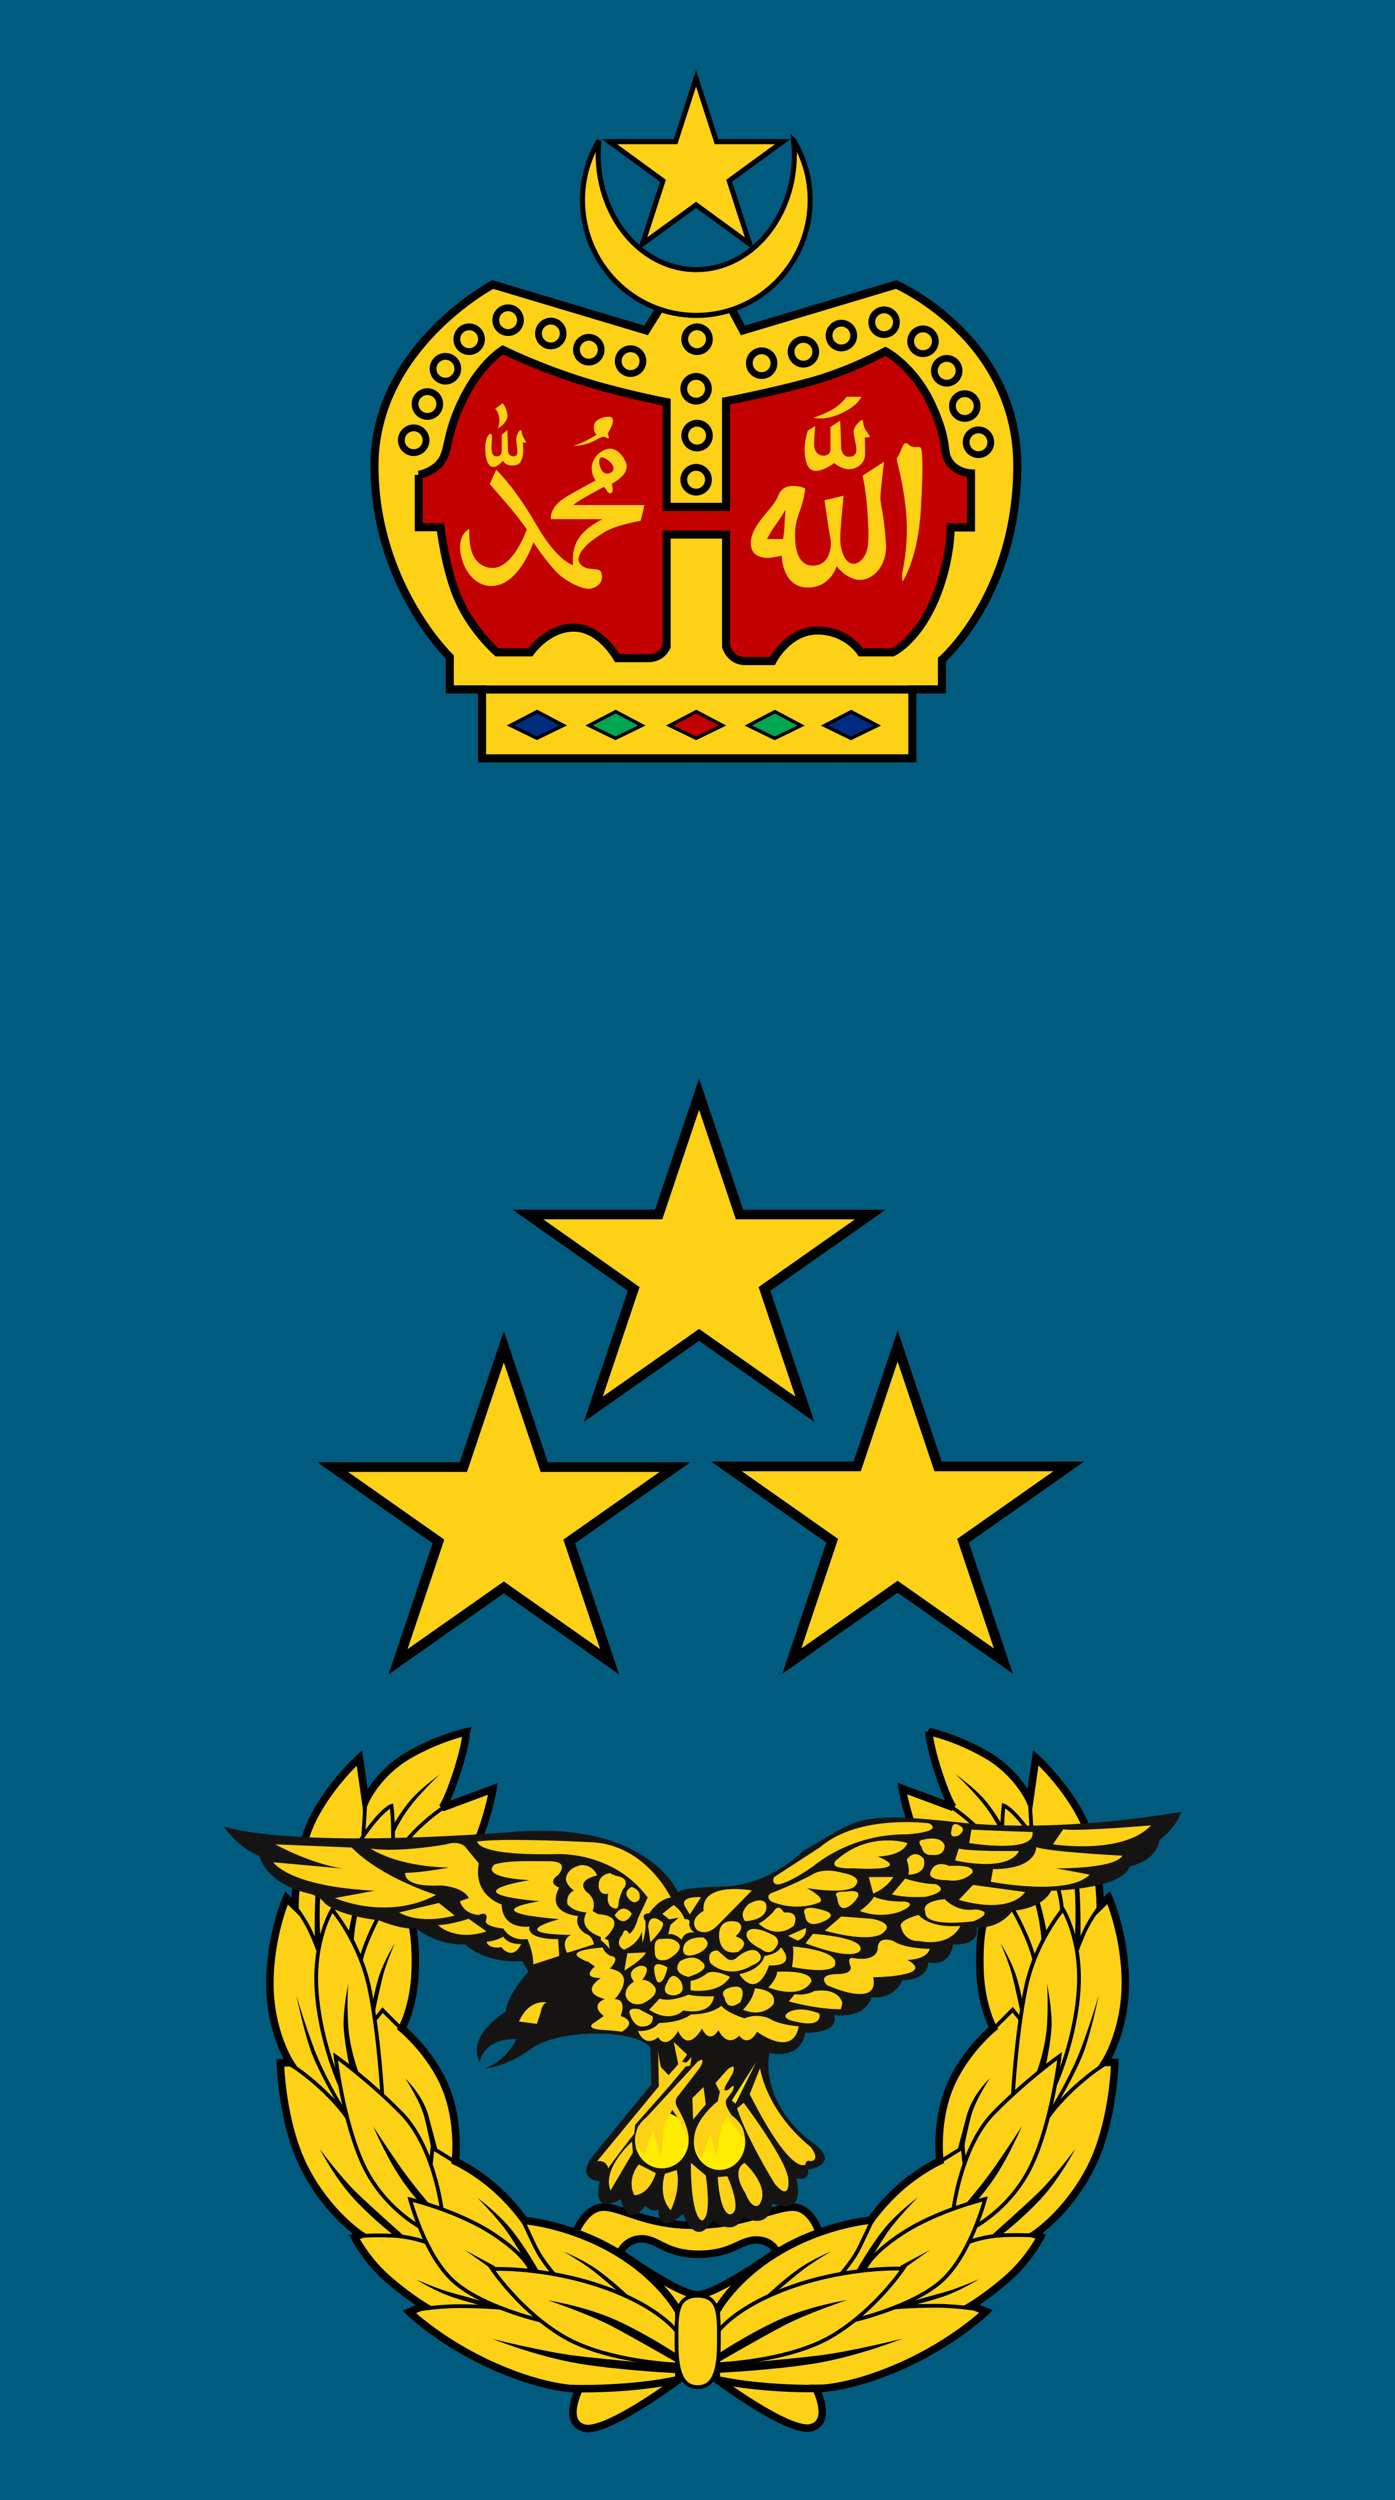 <?xml version="1.0" encoding="UTF-8" standalone="no"?>
<!-- Created with Inkscape (http://www.inkscape.org/) -->

<svg
   xmlns:dc="http://purl.org/dc/elements/1.1/"
   xmlns:cc="http://creativecommons.org/ns#"
   xmlns:rdf="http://www.w3.org/1999/02/22-rdf-syntax-ns#"
   xmlns:svg="http://www.w3.org/2000/svg"
   xmlns="http://www.w3.org/2000/svg"
   xmlns:sodipodi="http://sodipodi.sourceforge.net/DTD/sodipodi-0.dtd"
   xmlns:inkscape="http://www.inkscape.org/namespaces/inkscape"
   id="svg2"
   sodipodi:version="0.32"
   inkscape:version="0.92.0 r15299"
   width="125"
   height="224"
   version="1.0"
   sodipodi:docname="Malaysia-Air_Force-OF-8.svg"
   inkscape:output_extension="org.inkscape.output.svg.inkscape">
  <defs
     id="defs5">
    <clipPath
       id="Clip39">
      <path
         inkscape:connector-curvature="0"
         id="path4439"
         transform="translate(93.949,144.411)"
         d="M 0,0 H 125.388 V 32.381 H 0 Z" />
    </clipPath>
  </defs>
  <sodipodi:namedview
     inkscape:window-height="1137"
     inkscape:window-width="1920"
     inkscape:pageshadow="2"
     inkscape:pageopacity="0.0"
     guidetolerance="10.0"
     gridtolerance="10.0"
     objecttolerance="10.0"
     borderopacity="1.0"
     bordercolor="#666666"
     pagecolor="#ffffff"
     id="base"
     showgrid="false"
     inkscape:showpageshadow="false"
     inkscape:zoom="3.1162894"
     inkscape:cx="7.8610832"
     inkscape:cy="123.45953"
     inkscape:window-x="-8"
     inkscape:window-y="-8"
     inkscape:current-layer="svg2"
     inkscape:window-maximized="1"
     inkscape:snap-bbox="true"
     inkscape:snap-bbox-midpoints="true" />
  <rect
     style="opacity:1;fill:#005b7f;fill-opacity:1;stroke:none;stroke-width:1.147;stroke-linecap:round;stroke-linejoin:round;stroke-miterlimit:4;stroke-dasharray:none;stroke-dashoffset:0;stroke-opacity:1"
     id="rect2423"
     width="125"
     height="224"
     x="0"
     y="0" />
  <g
     id="g5296"
     transform="matrix(0.286,0,0,0.287,127.092,30.693)">
    <path
       d="m -235.093,-14.745 -6.854,10.956 -48.03,-14.326 c 0,0 -37.075,19.511 -37.075,56.584 0,37.074 23.591,59.7 23.591,59.7 v 10.111 h 10.111 v 21.524 h 134.823 v -21.524 h 9.271 v -9.27 c 0,0 23.593,-20.445 23.593,-60.541 0,-40.096 -37.919,-56.584 -37.919,-56.584 l -48.03,14.326 -5.898,-10.956 z"
       id="path4461"
       inkscape:connector-curvature="0"
       style="fill:#fcd116;fill-opacity:1;stroke:#000000;stroke-width:2.528" />
    <circle
       cx="-314.769"
       cy="30.496"
       r="3.867"
       id="circle4463"
       style="fill:none;stroke:#000000;stroke-width:2.129" />
    <path
       d="m -306.606,19.19 c 0,2.133 -1.733,3.866 -3.866,3.866 -2.138,0 -3.871,-1.733 -3.871,-3.866 0,-2.138 1.733,-3.868 3.871,-3.868 2.133,0 3.866,1.73 3.866,3.868 z"
       id="path4465"
       inkscape:connector-curvature="0"
       style="fill:none;stroke:#000000;stroke-width:2.129" />
    <path
       d="m -300.953,8.18 c 0,2.138 -1.733,3.868 -3.866,3.868 -2.138,0 -3.871,-1.731 -3.871,-3.868 0,-2.133 1.733,-3.866 3.871,-3.866 2.134,0 3.866,1.733 3.866,3.866 z"
       id="path4467"
       inkscape:connector-curvature="0"
       style="fill:none;stroke:#000000;stroke-width:2.129" />
    <circle
       cx="-297.384"
       cy="-1.041"
       r="3.867"
       id="circle4469"
       style="fill:none;stroke:#000000;stroke-width:2.129" />
    <circle
       cx="-285.188"
       cy="-6.991"
       r="3.866"
       id="circle4471"
       style="fill:none;stroke:#000000;stroke-width:2.129" />
    <circle
       cx="-271.802"
       cy="-2.826"
       r="3.867"
       id="circle4473"
       style="fill:none;stroke:#000000;stroke-width:2.129" />
    <path
       d="m -256.035,2.23 c 0,2.138 -1.732,3.868 -3.866,3.868 -2.138,0 -3.868,-1.731 -3.868,-3.868 0,-2.133 1.731,-3.866 3.868,-3.866 2.133,0 3.866,1.733 3.866,3.866 z"
       id="path4475"
       inkscape:connector-curvature="0"
       style="fill:none;stroke:#000000;stroke-width:2.129" />
    <path
       d="m -242.947,5.799 c 0,2.138 -1.732,3.869 -3.866,3.869 -2.138,0 -3.869,-1.731 -3.869,-3.869 0,-2.133 1.731,-3.866 3.869,-3.866 2.134,0.001 3.866,1.734 3.866,3.866 z"
       id="path4477"
       inkscape:connector-curvature="0"
       style="fill:none;stroke:#000000;stroke-width:2.129" />
    <circle
       cx="-225.989"
       cy="-1.041"
       r="3.867"
       id="circle4479"
       style="fill:none;stroke:#000000;stroke-width:2.129" />
    <circle
       cx="-226.287"
       cy="14.428"
       r="3.867"
       id="circle4481"
       style="fill:none;stroke:#000000;stroke-width:2.129" />
    <circle
       cx="-225.982"
       cy="29.044"
       r="3.867"
       id="circle4483"
       style="fill:none;stroke:#000000;stroke-width:2.129" />
    <path
       d="m -222.414,42.83 c 0,2.133 -1.733,3.866 -3.866,3.866 -2.138,0 -3.869,-1.733 -3.869,-3.866 0,-2.138 1.731,-3.868 3.869,-3.868 2.133,-10e-4 3.866,1.729 3.866,3.868 z"
       id="path4485"
       inkscape:connector-curvature="0"
       style="fill:none;stroke:#000000;stroke-width:2.129" />
    <g
       transform="matrix(1.038,0,0,1.038,-536.545,-234.751)"
       id="g4487">
      <path
         d="m 380.407,256.143 c 0,2.054 1.669,3.723 3.723,3.723 2.059,0 3.726,-1.669 3.726,-3.723 0,-2.059 -1.667,-3.725 -3.726,-3.725 -2.054,-0.001 -3.723,1.665 -3.723,3.725 z"
         id="path4489"
         inkscape:connector-curvature="0"
         style="fill:none;stroke:#000000;stroke-width:2.05" />
      <path
         d="m 376.271,245.254 c 0,2.054 1.669,3.723 3.723,3.723 2.059,0 3.728,-1.669 3.728,-3.723 0,-2.059 -1.669,-3.725 -3.728,-3.725 -2.055,0 -3.723,1.666 -3.723,3.725 z"
         id="path4491"
         inkscape:connector-curvature="0"
         style="fill:none;stroke:#000000;stroke-width:2.05" />
      <path
         d="m 370.826,234.651 c 0,2.059 1.669,3.726 3.724,3.726 2.058,0 3.727,-1.667 3.727,-3.726 0,-2.054 -1.669,-3.723 -3.727,-3.723 -2.055,0.001 -3.724,1.67 -3.724,3.723 z"
         id="path4493"
         inkscape:connector-curvature="0"
         style="fill:none;stroke:#000000;stroke-width:2.05" />
      <circle
         cx="367.389"
         cy="225.772"
         r="3.724"
         id="circle4495"
         style="fill:none;stroke:#000000;stroke-width:2.05" />
      <circle
         cx="355.644"
         cy="220.043"
         r="3.723"
         id="circle4497"
         style="fill:none;stroke:#000000;stroke-width:2.05" />
      <path
         d="m 339.03,224.053 c 0,2.057 1.668,3.723 3.722,3.723 2.06,0 3.726,-1.667 3.726,-3.723 0,-2.056 -1.666,-3.723 -3.726,-3.723 -2.054,10e-4 -3.722,1.667 -3.722,3.723 z"
         id="path4499"
         inkscape:connector-curvature="0"
         style="fill:none;stroke:#000000;stroke-width:2.05" />
      <path
         d="m 327.571,228.922 c 0,2.059 1.669,3.726 3.722,3.726 2.06,0 3.726,-1.667 3.726,-3.726 0,-2.054 -1.666,-3.723 -3.726,-3.723 -2.053,0 -3.722,1.669 -3.722,3.723 z"
         id="path4501"
         inkscape:connector-curvature="0"
         style="fill:none;stroke:#000000;stroke-width:2.05" />
      <path
         d="m 314.966,232.36 c 0,2.059 1.669,3.725 3.724,3.725 2.058,0 3.725,-1.666 3.725,-3.725 0,-2.054 -1.667,-3.723 -3.725,-3.723 -2.055,0 -3.724,1.669 -3.724,3.723 z"
         id="path4503"
         inkscape:connector-curvature="0"
         style="fill:none;stroke:#000000;stroke-width:2.05" />
    </g>
    <path
       d="m -313.175,41.309 v 16.348 h 6.811 c 0,0 1.504,13.631 5.905,23.161 4.399,9.53 11.805,15.894 11.805,15.894 h 10.445 c 0,0 5.285,-7.72 13.622,-7.72 8.336,0 13.625,9.537 13.625,9.537 0,0 5.401,0 9.751,0 4.35,0 5.688,-3.634 5.688,-3.634 V 59.929 h 18.619 v 34.966 c 0,0 1.244,4.543 5.978,4.543 4.736,0 8.551,0 8.551,0 0,0 4.807,-9.537 14.077,-9.537 9.271,0 13.625,6.811 13.625,6.811 h 9.991 c 0,0 7.183,-3.246 12.713,-15.439 5.53,-12.192 5.451,-23.551 5.451,-23.551 h 6.357 V 40.855 c 0,0 -4.464,-0.135 -6.812,-3.631 -2.348,-3.496 0.111,-5.577 -5.451,-17.71 -5.561,-12.134 -14.531,-16.802 -14.531,-16.802 0,0 -10.818,6.046 -23.613,9.537 -12.795,3.49 -26.337,6.028 -26.337,6.028 v 33.026 h -18.619 V 18.605 c 0,0 -15.34,-2.908 -28.609,-7.265 -13.269,-4.357 -22.705,-9.083 -22.705,-9.083 0,0 -6.709,3.997 -12.262,14.985 -5.552,10.989 -4.436,15.841 -6.811,19.527 -2.376,3.684 -7.266,4.539 -7.266,4.539 z"
       id="path4505"
       inkscape:connector-curvature="0"
       style="fill:#c30000;fill-opacity:1;stroke:#000000;stroke-width:2.528" />
    <line
       x1="-293.542"
       y1="108.323"
       x2="-158.879"
       y2="108.323"
       id="line4507"
       style="fill:none;stroke:#000000;stroke-width:2.528" />
    <polygon
       transform="matrix(1.038,0,0,1.038,-536.545,-234.751)"
       points="242.884,341.3 250.907,337.135 258.805,341.3 250.845,345.161 "
       id="polygon4571"
       style="fill:#002b7f;fill-opacity:1;stroke:#000000;stroke-width:1.017;stroke-miterlimit:4;stroke-dasharray:none" />
    <polygon
       transform="matrix(1.038,0,0,1.038,-536.545,-234.751)"
       points="266.6,341.321 274.624,337.156 282.522,341.321 274.561,345.182 "
       id="polygon4573"
       style="fill:#00a651;stroke:#000000;stroke-width:1.017;stroke-miterlimit:4;stroke-dasharray:none" />
    <polygon
       transform="matrix(1.038,0,0,1.038,-536.545,-234.751)"
       points="290.94,341.321 298.963,337.156 306.862,341.321 298.901,345.182 "
       id="polygon4575"
       style="fill:#c30000;fill-opacity:1;stroke:#000000;stroke-width:1.017;stroke-miterlimit:4;stroke-dasharray:none" />
    <polygon
       transform="matrix(1.038,0,0,1.038,-536.545,-234.751)"
       points="314.656,341.342 322.68,337.177 330.578,341.342 322.617,345.203 "
       id="polygon4577"
       style="fill:#00a651;stroke:#000000;stroke-width:1.017;stroke-miterlimit:4;stroke-dasharray:none" />
    <polygon
       transform="matrix(1.038,0,0,1.038,-536.545,-234.751)"
       points="337.678,341.342 345.7,337.177 353.599,341.342 345.639,345.203 "
       id="polygon4579"
       style="fill:#002b7f;fill-opacity:1;stroke:#000000;stroke-width:1.017;stroke-miterlimit:4;stroke-dasharray:none" />
    <path
       style="fill:#fcd116;fill-opacity:1;stroke:none;stroke-width:1.038"
       inkscape:connector-curvature="0"
       id="path4583"
       d="m -276.355,56.842 c 6.695,11.657 11.541,12.62 11.541,12.62 0,0 -0.701,-4.646 1.74,-8.349 2.439,-3.701 7.532,-5.984 7.532,-5.984 h -16.207 c 0,0 -0.805,-3.747 4.975,-7.087 5.777,-3.341 8.978,-4.962 8.978,-4.962 0,0 -2.52,-3.466 -0.239,-7.009 1.147,-1.785 3.683,-3.461 5.907,-2.758 2.2,0.696 4.099,3.75 4.099,5.355 0,3.228 -4.691,5.388 -4.691,5.388 0,0 0.907,2.973 -0.444,2.973 -1.355,0 -1.323,-2.375 -2.377,-1.785 -0.62,0.35 -4.55,2.441 -6.979,3.9 -1.709,1.022 -2.24,1.602 -2.24,1.602 h 22.3 l -1.19,4.905 c 0,0 -7.458,1.222 -11.153,3.416 -3.696,2.19 -7.868,5.228 -8.322,8.329 -0.178,1.219 0.871,2.506 2.439,3.002 1.423,0.45 3.314,0.126 4.337,0.807 0.368,0.244 0.948,2.126 0.22,3.53 -0.694,1.346 -2.661,2.22 -3.97,2.131 -3.117,-0.208 -7.517,-2.888 -9.421,-4.712 -3.538,-3.393 -7.73,-9.813 -7.73,-9.813 0,0 -4.461,13.678 -13.232,13.678 -4.044,0 -8.28,-3.449 -9.514,-9.822 -1.237,-6.376 2.676,-8.019 2.676,-8.019 0,0 -0.35,4.506 1.032,7.888 1.07,2.614 3.415,4.303 6.251,4.303 6.517,0 10.707,-12.043 10.707,-12.043 0,0 -2.593,-3.708 -5.235,-6.793 -2.644,-3.081 -6.354,-7.356 -6.354,-7.356 l 2.012,-4.468 c -0.002,10e-4 5.848,5.473 12.548,17.133 z m 20.065,-20.835 c -1.049,0.959 0.262,6.195 3.232,4.626 2.965,-1.572 -2.183,-5.588 -3.232,-4.626 z" />
    <path
       style="fill:#fcd116;fill-opacity:1;stroke:none;stroke-width:1.038"
       inkscape:connector-curvature="0"
       id="path4585"
       d="m -264.794,32.308 c 0,0 2.076,-0.642 4.413,-1.849 2.34,-1.21 2.925,-1.708 2.925,-1.708 0,0 -1.08,-0.708 -0.837,-2.886 0.244,-2.174 4.456,-3.15 5.506,-2.504 1.047,0.645 0.004,2.74 0.004,2.74 0,0 -0.509,1.283 -0.995,1.927 -0.482,0.645 0.533,1.518 0.04,1.785 -0.633,0.342 -0.314,-0.301 -1.441,-0.38 -1.131,-0.082 -2.721,1.323 -4.898,2.049 -2.173,0.727 -4.716,0.826 -4.716,0.826 z" />
    <path
       style="fill:#fcd116;fill-opacity:1;stroke:none;stroke-width:1.038"
       inkscape:connector-curvature="0"
       id="path4587"
       d="m -286.896,18.933 -2.326,1.767 c 0,0 0.84,0.651 1.21,2.42 0.373,1.767 -0.37,3.723 -0.37,3.723 0,0 3.348,-1.955 2.977,-4.372 -0.373,-2.422 -1.491,-3.538 -1.491,-3.538 z" />
    <path
       style="fill:#fcd116;fill-opacity:1;stroke:none;stroke-width:1.038"
       inkscape:connector-curvature="0"
       id="path4589"
       d="m -290.525,28.519 c -0.649,-0.188 -1.977,1.207 -1.792,5.3 0.188,4.096 1.437,5.019 2.649,5.019 1.21,0 2.866,-1.945 2.866,-1.945 0,0 0.837,1.952 4.002,1.395 3.162,-0.558 2.232,-7.071 2.232,-7.071 h 1.118 c 0,0 -0.803,-1.325 -1.235,-2.232 -0.427,-0.909 -0.032,-1.644 -0.59,-1.644 -0.561,0 -1.371,1.963 -1.371,2.785 0,0.82 0.366,3.027 0.366,3.92 0,0.893 -0.148,1.545 -1.36,1.451 -1.207,-0.093 -1.579,-0.977 -1.579,-1.861 0,-0.879 -0.186,-6.329 -0.186,-6.329 l -1.77,1.491 c 0,0 0,3.721 0,4.75 0,1.027 -0.353,1.961 -1.31,1.961 -0.952,0 -1.607,0 -1.851,-1.777 -0.244,-1.782 0.465,-5.028 -0.187,-5.213 z" />
    <path
       style="fill:#fcd116;fill-opacity:1;stroke:none;stroke-width:1.038"
       inkscape:connector-curvature="0"
       id="path4591"
       d="m -195.588,44.778 c 1.704,0 3.502,0.758 3.502,0.758 0,0 -0.225,2.192 -0.946,4.725 -0.681,2.378 -1.854,5.029 -2.081,7.002 -0.471,4.063 -0.378,12.195 5.201,12.382 5.579,0.193 6.241,-6.051 5.674,-8.697 -0.566,-2.649 -1.798,-11.726 -1.798,-11.726 l 5.958,-1.42 c 0,0 -1.135,10.781 -1.042,13.904 0.097,3.117 1.42,7.371 4.163,7.371 1.368,0 3.464,-1.308 4.256,-4.537 0.79,-3.224 0.278,-8.37 0.091,-11.63 -0.377,-6.524 -1.514,-11.349 -1.514,-11.349 l 6.715,-4.35 c 0,0 -0.945,7.754 -1.136,10.971 -0.088,1.545 0.59,4.031 1.042,7.377 0.489,3.614 0.757,8.035 0.757,8.035 0,0 0.283,6.809 -5.199,9.738 -5.488,2.932 -10.309,-3.495 -10.309,-3.495 0,0 -1.984,6.997 -9.548,6.616 -7.564,-0.377 -7.661,-9.926 -7.661,-9.926 0,0 -3.874,0.946 -5.388,0.661 -1.514,-0.285 -4.637,-0.758 -4.256,-5.295 0.378,-4.538 5.673,-9.268 7.377,-11.914 1.703,-2.649 0.992,-2.705 2.551,-4.162 1.172,-1.098 2.86,-1.04 3.591,-1.04 z m -2.646,7.374 c 0,0 -1.985,3.313 -3.123,4.73 -1.132,1.417 -2.704,4.459 -2.704,4.459 h 5.011 c 0,0 0.363,-1.55 0.456,-4.197 0.098,-2.647 0.359,-4.992 0.359,-4.992 z" />
    <path
       style="fill:#fcd116;fill-opacity:1;stroke:none;stroke-width:1.038"
       inkscape:connector-curvature="0"
       id="path4593"
       d="m -160.796,31.447 c -0.909,0.262 -1.484,3.402 -2.469,4.422 -0.631,0.652 1.301,4.416 2.6,15.335 1.3,10.916 -0.872,19.616 -1.039,20.922 -0.171,1.308 0.128,2.47 0.128,2.47 0,0 4.812,-7.016 5.72,-22.616 0.909,-15.595 0.346,-18.848 -0.13,-19.234 -0.478,-0.385 -1.591,0.104 -2.76,-0.286 -1.171,-0.39 -1.138,-1.274 -2.049,-1.015 z" />
    <path
       style="fill:#fcd116;fill-opacity:1;stroke:none;stroke-width:1.038"
       inkscape:connector-curvature="0"
       id="path4595"
       d="m -188.949,26.043 -2.359,1.482 c 0,0 -1.08,3.639 -0.995,5.881 0.083,2.241 0.416,6.295 3.065,6.625 2.651,0.331 6.213,-2.402 6.213,-2.402 0,0 3.228,2.816 6.297,1.656 3.061,-1.158 3.395,-3.362 3.395,-4.658 0,-1.297 -0.081,-5.033 -0.081,-5.033 h 1.491 v -0.663 c 0,0 -0.282,0.005 -1.328,-1.821 -1.038,-1.832 -0.443,-2.9 -1.076,-2.9 -0.627,0 -2.621,2.249 -2.621,3.471 0,1.222 0.884,4.28 0.884,5.924 0,0.921 -0.422,2.042 -2.413,2.042 -1.992,0 -2.378,-2.343 -2.378,-3.006 0,-1.502 -0.278,-8.283 -0.278,-8.283 l -3.05,2.007 c 0,0 0,5.341 0,6.986 0,1.644 -1.575,2.207 -2.898,1.876 -1.327,-0.331 -2.236,-1.491 -2.236,-3.56 -0.001,-2.072 0.369,-5.624 0.369,-5.624 z" />
    <path
       style="fill:#fcd116;fill-opacity:1;stroke:none;stroke-width:1.038"
       inkscape:connector-curvature="0"
       id="path4597"
       d="m -189.487,23.463 c 0,0 3.397,-1.077 6.048,-2.649 2.652,-1.575 4.307,-3.895 4.307,-3.895 h 4.639 c 0,0 -0.911,2.651 -6.213,5.137 -5.301,2.484 -8.781,1.407 -8.781,1.407 z" />
    <path
       d="m -195.742,-63.126 c 0.146,1.429 0.244,2.873 0.244,4.349 0,19.888 -13.759,36.011 -30.735,36.011 -16.972,0 -30.729,-16.124 -30.729,-36.011 0,-1.454 0.093,-2.881 0.237,-4.291 -3.253,5.431 -5.16,11.776 -5.16,18.584 0,19.888 15.97,36.01 35.671,36.01 19.698,0 35.667,-16.122 35.667,-36.01 0,-6.832 -1.919,-13.195 -5.194,-18.642 z"
       id="path4681"
       inkscape:connector-curvature="0"
       style="fill:#fcd116;fill-opacity:1;stroke:#000000;stroke-width:1.584;stroke-linecap:round;stroke-miterlimit:4;stroke-dasharray:none;stroke-opacity:1" />
    <polygon
       transform="matrix(1.038,0,0,1.038,-536.545,-234.751)"
       points="305.068,165.731 298.887,146.71 292.707,165.731 272.708,165.731 288.888,177.486 282.708,196.506 298.887,184.75 315.068,196.506 308.887,177.485 325.066,165.731 "
       id="polygon4683"
       style="fill:#fcd116;fill-opacity:1;stroke:#000000;stroke-width:1.525;stroke-miterlimit:4;stroke-dasharray:none;stroke-opacity:1" />
  </g>
  <g
     id="g7644"
     transform="translate(2.6687198e-7,3.23843e-6)">
    <g
       id="g7491">
      <path
         style="fill:#fcd116;fill-opacity:1;stroke:#000000;stroke-width:0.671"
         inkscape:connector-curvature="0"
         id="path4453-7"
         d="m 67.504,208.037 -9.594,-1.132 -6.387,-6.766 c 0,0 0.887,-2.38 2.549,-2.38 1.663,0 3.769,1.623 8.092,1.623 4.323,0 7.206,-1.623 8.868,-1.623 1.663,0 2.328,2.164 2.328,2.164 z m -5.004,-2.416 c 1.698,0 7.092,-3.858 7.092,-3.858 0,0 -0.398,-1.061 -1.839,-1.061 -1.441,0 -2.152,1.278 -5.144,1.278 -2.993,0 -3.654,-1.382 -5.095,-1.382 -1.441,0 -1.963,1.243 -1.963,1.243 0,0 5.252,3.78 6.95,3.78 z" />
      <path
         style="fill:#fcd116;fill-opacity:1;stroke:#000000;stroke-width:0.671"
         inkscape:connector-curvature="0"
         id="path4459-6"
         d="m 41.781,155.179 c 0,0 -2.504,0.532 -5.225,2.126 -2.722,1.594 -3.81,4.038 -3.81,4.038 l -0.545,-3.826 c 0,0 -2.723,2.445 -4.247,5.633 -1.524,3.188 -1.523,7.651 -1.523,7.651 l -0.763,-0.745 c 0,0 -1.487,3.363 -1.487,7.672 0,4.309 1.814,7.099 1.814,7.099 h -0.871 c 0,0 0.109,5.418 2.177,9.457 2.069,4.039 5.009,5.951 5.009,5.951 l -0.545,0.213 c 0,0 0.979,1.913 2.721,3.507 1.743,1.594 3.484,2.657 3.484,2.657 l -1.307,0.531 c 0,0 2.83,2.763 7.62,4.888 4.79,2.125 7.62,2.019 7.62,2.019 0,0 -1.524,2.975 0.436,3.506 1.96,0.532 8.491,-4.356 8.491,-4.356 v -6.057 c 0,0 -1.524,-2.975 -5.661,-5.419 -4.137,-2.444 -8.165,-2.763 -8.165,-2.763 0,0 -1.088,-1.593 -2.83,-3.081 -1.742,-1.488 -3.375,-2.232 -3.375,-2.232 0,0 0.436,-3.4 -0.871,-6.588 -1.307,-3.187 -3.919,-5.313 -3.919,-5.313 0,0 1.088,-1.912 1.197,-5.206 0.109,-3.294 -0.435,-4.676 -0.435,-4.676 0,0 2.286,-1.063 4.464,-4.037 2.177,-2.975 2.939,-7.545 2.939,-7.545 l -4.572,1.7 c 0,0 0.435,-0.426 1.306,-3.081 0.872,-2.657 0.872,-3.72 0.872,-3.72 z" />
      <polyline
         style="fill:none;stroke:#000000;stroke-width:1.217"
         id="polyline4509-9"
         points="195.267,427.576 197.769,424.396 203.769,430.558  "
         transform="matrix(0.279,0,0,0.272,-20.897,64.672)" />
      <path
         style="fill:none;stroke:#000000;stroke-width:0.336"
         inkscape:connector-curvature="0"
         id="path4511-3"
         d="m 26.432,170.8 c 0,0 0.959,1.282 1.43,2.355 0.471,1.073 0.653,1.613 0.653,1.613" />
      <polygon
         id="polygon4513-3"
         points="224.318,503.509 233.122,509.924 233.875,508.791 "
         transform="matrix(0.279,0,0,0.272,-20.897,64.672)" />
      <path
         style="fill:none;stroke:#000000;stroke-width:0.336"
         inkscape:connector-curvature="0"
         id="path4515-5"
         d="m 29.87,171.221 c 0,0 -0.063,-2.425 2.071,-5.782 2.134,-3.357 3.146,-3.635 3.146,-3.635 0,0 0.275,2.098 0.037,4.992 -0.237,2.894 -0.83,4.398 -0.83,4.398" />
      <line
         style="fill:none;stroke:#000000;stroke-width:0.336"
         id="line4517-0"
         y2="164.514"
         x2="32.554"
         y1="161.342"
         x1="32.746" />
      <path
         style="fill:none;stroke:#000000;stroke-width:0.336"
         inkscape:connector-curvature="0"
         id="path4519-6"
         d="m 30.447,186.771 c 0,0 -1.76,-3.839 -2.077,-8.38 -0.317,-4.541 1.395,-7.286 1.395,-7.286 0,0 2.499,2.893 3.359,7.176 0.86,4.283 1.132,9.502 1.132,9.502" />
      <path
         style="fill:none;stroke:#000000;stroke-width:0.336"
         inkscape:connector-curvature="0"
         id="path4521-4"
         d="m 37.659,199.547 c 0,0 -3.29,-1.71 -5.102,-5.577 -1.811,-3.867 -2.49,-9.724 -2.49,-9.724 0,0 2.943,2.1 5.886,5.084 2.944,2.983 3.624,8.618 3.624,8.618" />
      <path
         style="fill:none;stroke:#000000;stroke-width:0.336"
         inkscape:connector-curvature="0"
         id="path4523-5"
         d="m 32.353,175.568 c 0,0 0.254,-1.282 1.475,-3.665 1.221,-2.383 2.495,-3.545 2.495,-3.545 l 0.544,4.286" />
      <path
         style="fill:none;stroke:#000000;stroke-width:0.336"
         inkscape:connector-curvature="0"
         id="path4525-5"
         d="m 25.875,184.901 c 0,0 1.182,0.646 2.837,2.169 1.655,1.523 2.364,2.631 2.364,2.631" />
      <path
         style="fill:none;stroke:#000000;stroke-width:0.336"
         inkscape:connector-curvature="0"
         id="path4527-5"
         d="m 32.123,200.37 c 0,0 0.825,-0.124 2.791,-0.062 1.967,0.062 3.298,0.619 3.298,0.619" />
      <path
         style="fill:none;stroke:#000000;stroke-width:0.336"
         inkscape:connector-curvature="0"
         id="path4529-2"
         d="m 49.68,203.806 c 0,0 -1.086,-1.193 -1.697,-2.452 -0.612,-1.259 -1.154,-2.453 -1.154,-2.453" />
      <polyline
         style="fill:none;stroke:#000000;stroke-width:1.217"
         id="polyline4531-8"
         points="213.302,474.889 213.789,469.776 221.09,474.4  "
         transform="matrix(0.279,0,0,0.272,-20.897,64.672)" />
      <path
         inkscape:connector-curvature="0"
         id="path4533-7"
         d="m 30.792,181.6 c 0.066,1.528 0.586,3.841 0.586,3.841 l 0.785,0.354 c 0,0 -0.842,-2.163 -0.968,-4.393 -0.127,-2.23 0.012,-3.651 0.012,-3.651 0,0 -0.482,2.321 -0.415,3.848 z"
         style="stroke-width:0.276" />
      <path
         inkscape:connector-curvature="0"
         id="path4535-8"
         d="m 28.665,192.574 c 0,0 1.343,2.598 3.07,4.461 1.727,1.863 3.619,3.299 3.619,3.299 l 0.911,0.068 c 0,0 -2.9,-2.574 -4.308,-3.931 -1.407,-1.358 -3.292,-3.897 -3.292,-3.897 z"
         style="stroke-width:0.276" />
      <path
         inkscape:connector-curvature="0"
         id="path4537-2"
         d="m 33.446,190.542 c 0,0 0.975,2.249 2.044,3.982 1.069,1.733 2.118,2.822 2.118,2.822 l 0.948,0.232 c 0,0 -1.549,-1.796 -2.674,-3.403 -1.125,-1.607 -2.436,-3.634 -2.436,-3.634 z"
         style="stroke-width:0.276" />
      <path
         inkscape:connector-curvature="0"
         id="path4539-7"
         d="m 38.023,189.692 c 0.371,1.446 0.633,2.868 0.633,2.868 l 0.634,0.383 c 0,0 -0.38,-1.439 -0.892,-3.342 -0.511,-1.904 -2.063,-3.343 -2.063,-3.343 0,0 1.317,1.989 1.689,3.434 z"
         style="stroke-width:0.276" />
      <path
         inkscape:connector-curvature="0"
         id="path4541-6"
         d="m 26.564,178.818 c 0,0 0.564,2.788 1.244,4.806 0.681,2.019 2.843,5.613 2.843,5.613 l 0.304,-0.147 c 0,0 -1.863,-2.969 -2.83,-5.58 -0.968,-2.61 -1.561,-4.692 -1.561,-4.692 z"
         style="stroke-width:0.276" />
      <path
         style="fill:none;stroke:#000000;stroke-width:0.336"
         inkscape:connector-curvature="0"
         id="path4543-0"
         d="m 60.753,211.87 c 0,0 -6.333,-0.217 -10.222,-2.494 -3.889,-2.277 -6.444,-6.075 -6.444,-6.075 0,0 4.778,-0.217 10,1.627 5.222,1.844 6.667,4.122 6.667,4.122" />
      <path
         style="fill:none;stroke:#000000;stroke-width:0.336"
         inkscape:connector-curvature="0"
         id="path4545-1"
         d="m 48.432,207.917 c 0,0 -5.214,-1.206 -7.791,-3.518 -2.577,-2.312 -3.895,-7.335 -3.895,-7.335 0,0 4.242,1.011 7.377,3.051 3.134,2.04 3.412,3.331 3.412,3.331" />
      <path
         style="fill:none;stroke:#000000;stroke-width:0.336"
         inkscape:connector-curvature="0"
         id="path4547-3"
         d="m 36.862,207.043 c 0,0 2.02,-0.411 4.292,-0.411 2.272,0 3.743,0.151 3.743,0.151" />
      <path
         inkscape:connector-curvature="0"
         id="path4549-1"
         d="m 37.284,204.244 c 0,0 1.738,1.088 3.372,1.615 1.633,0.526 2.825,0.793 2.825,0.793 l 0.675,-0.174 c 0,0 -2.352,-0.693 -3.617,-1.026 -1.267,-0.335 -3.255,-1.208 -3.255,-1.208 z"
         style="stroke-width:0.276" />
      <path
         inkscape:connector-curvature="0"
         id="path4551-0"
         d="m 49.095,206.111 c 0,0 3.407,0.534 6.203,1.813 2.796,1.28 5.485,3.085 5.485,3.085 l 0.219,0.882 c 0,0 -4.1,-2.373 -6.207,-3.479 -2.106,-1.107 -5.7,-2.301 -5.7,-2.301 z"
         style="stroke-width:0.276" />
      <path
         inkscape:connector-curvature="0"
         id="path4553-3"
         d="m 44.133,209.569 c 0,0 3.997,1.596 7.838,2.225 3.84,0.626 8.876,0.854 8.876,0.854 l -0.146,-0.674 c 0,0 -5.958,-0.519 -8.945,-0.876 -2.987,-0.356 -7.623,-1.529 -7.623,-1.529 z"
         style="stroke-width:0.276" />
      <path
         inkscape:connector-curvature="0"
         id="path4555-3"
         d="m 50.55,201.762 c 0,0 1.711,0.701 3.023,1.644 1.31,0.943 2.81,2.356 2.81,2.356 l -0.289,0.157 c 0,0 -1.866,-1.598 -2.837,-2.37 -0.971,-0.772 -2.707,-1.787 -2.707,-1.787 z"
         style="stroke-width:0.276" />
      <path
         inkscape:connector-curvature="0"
         id="path4557-0"
         d="m 42.775,196.92 c 0,0 1.865,1.37 3.092,2.906 1.226,1.536 2.433,3.693 2.433,3.693 l -0.705,-0.023 c 0,0 -1.336,-2.368 -2.208,-3.595 -0.872,-1.227 -2.611,-2.981 -2.611,-2.981 z"
         style="stroke-width:0.276" />
      <path
         inkscape:connector-curvature="0"
         id="path4559-9"
         d="m 35.37,174.137 c 0,0 -0.967,1.536 -1.421,2.975 -0.454,1.439 -0.627,2.796 -0.627,2.796 l 0.25,0.426 c 0,0 0.464,-2.215 0.748,-3.329 0.284,-1.114 1.05,-2.868 1.05,-2.868 z"
         style="stroke-width:0.276" />
      <path
         inkscape:connector-curvature="0"
         id="path4561-9"
         d="m 28.315,169.118 c -0.172,1.857 -0.111,4.963 -0.111,4.963 l 0.54,0.167 c 0,0 -0.224,-2.589 -0.002,-5.302 0.222,-2.715 0.579,-4.408 0.579,-4.408 0,0 -0.833,2.722 -1.006,4.579 z"
         style="stroke-width:0.276" />
      <path
         inkscape:connector-curvature="0"
         id="path4563-9"
         d="m 32.107,169.747 c -0.561,1.428 -0.893,3.541 -0.893,3.541 l 0.472,0.759 c 0,0 0.081,-2.231 0.872,-4.325 0.792,-2.096 1.498,-3.345 1.498,-3.345 0,0 -1.386,1.942 -1.948,3.371 z"
         style="stroke-width:0.276" />
      <path
         inkscape:connector-curvature="0"
         id="path4565-9"
         d="m 36.857,161.206 c -0.887,1.005 -1.703,2.449 -1.703,2.449 l 0.067,0.785 c 0,0 0.702,-1.661 1.981,-3.144 1.278,-1.483 2.215,-2.311 2.215,-2.311 0,0 -1.672,1.216 -2.56,2.222 z"
         style="stroke-width:0.276" />
      <path
         inkscape:connector-curvature="0"
         id="path4567-0"
         d="m 38.146,166.108 c -0.862,0.755 -1.933,2.162 -1.933,2.162 l 0.232,0.66 c 0,0 0.802,-1.539 2.044,-2.66 1.243,-1.12 2.158,-1.696 2.158,-1.696 0,0 -1.638,0.78 -2.502,1.535 z"
         style="stroke-width:0.276" />
      <path
         style="fill:none;stroke:#000000;stroke-width:0.336"
         inkscape:connector-curvature="0"
         id="path4569-3"
         d="m 35.155,166.738 c 0,0 0.684,-1.251 1.966,-2.586 1.281,-1.335 2.691,-2.252 2.691,-2.252" />
      <path
         style="fill:#fcd116;fill-opacity:1;stroke:#000000;stroke-width:0.671"
         inkscape:connector-curvature="0"
         id="path4599-2"
         d="m 83.236,155.145 c 0,0 2.504,0.532 5.225,2.126 2.722,1.594 3.81,4.038 3.81,4.038 l 0.545,-3.826 c 0,0 2.723,2.445 4.247,5.633 1.524,3.188 1.523,7.651 1.523,7.651 l 0.763,-0.745 c 0,0 1.487,3.363 1.487,7.672 0,4.31 -1.814,7.099 -1.814,7.099 h 0.871 c 0,0 -0.109,5.418 -2.177,9.457 -2.068,4.038 -5.008,5.95 -5.008,5.95 l 0.545,0.213 c 0,0 -0.979,1.912 -2.722,3.506 -1.742,1.594 -3.484,2.657 -3.484,2.657 l 1.307,0.531 c 0,0 -2.83,2.764 -7.62,4.889 -4.79,2.125 -7.62,2.019 -7.62,2.019 0,0 1.524,2.975 -0.436,3.507 -1.96,0.532 -8.491,-4.356 -8.491,-4.356 v -6.057 c 0,0 1.524,-2.975 5.661,-5.419 4.137,-2.444 8.165,-2.763 8.165,-2.763 0,0 1.088,-1.593 2.83,-3.081 1.743,-1.487 3.375,-2.232 3.375,-2.232 0,0 -0.436,-3.4 0.871,-6.588 1.307,-3.187 3.919,-5.313 3.919,-5.313 0,0 -1.088,-1.912 -1.197,-5.206 -0.109,-3.294 0.436,-4.676 0.436,-4.676 0,0 -2.286,-1.063 -4.464,-4.037 -2.177,-2.975 -2.939,-7.545 -2.939,-7.545 l 4.572,1.7 c 0,0 -0.435,-0.426 -1.306,-3.082 -0.871,-2.657 -0.871,-3.72 -0.871,-3.72 z" />
      <polyline
         style="fill:none;stroke:#000000;stroke-width:1.217"
         id="polyline4601-3"
         points="402.633,427.455 400.132,424.27 394.131,430.432  "
         transform="matrix(0.279,0,0,0.272,-20.897,64.672)" />
      <path
         style="fill:none;stroke:#000000;stroke-width:0.336"
         inkscape:connector-curvature="0"
         id="path4603-3"
         d="m 98.586,170.766 c 0,0 -0.959,1.282 -1.43,2.355 -0.471,1.072 -0.653,1.613 -0.653,1.613" />
      <polygon
         id="polygon4605-9"
         points="373.581,503.385 364.778,509.799 364.024,508.668 "
         transform="matrix(0.279,0,0,0.272,-20.897,64.672)" />
      <path
         style="fill:none;stroke:#000000;stroke-width:0.336"
         inkscape:connector-curvature="0"
         id="path4607-6"
         d="m 95.148,171.187 c 0,0 0.063,-2.425 -2.072,-5.782 -2.134,-3.357 -3.146,-3.635 -3.146,-3.635 0,0 -0.274,2.098 -0.037,4.992 0.237,2.894 0.83,4.398 0.83,4.398" />
      <line
         style="fill:none;stroke:#000000;stroke-width:0.336"
         id="line4609-9"
         y2="164.48"
         x2="92.463"
         y1="161.309"
         x1="92.271" />
      <path
         style="fill:none;stroke:#000000;stroke-width:0.336"
         inkscape:connector-curvature="0"
         id="path4611-0"
         d="m 94.57,186.737 c 0,0 1.76,-3.84 2.077,-8.38 0.317,-4.541 -1.396,-7.286 -1.396,-7.286 0,0 -2.499,2.893 -3.359,7.176 -0.859,4.283 -1.132,9.502 -1.132,9.502" />
      <path
         style="fill:none;stroke:#000000;stroke-width:0.336"
         inkscape:connector-curvature="0"
         id="path4613-8"
         d="m 87.358,199.514 c 0,0 3.29,-1.71 5.102,-5.577 1.811,-3.867 2.49,-9.724 2.49,-9.724 0,0 -2.943,2.1 -5.886,5.084 -2.944,2.983 -3.624,8.618 -3.624,8.618" />
      <path
         style="fill:none;stroke:#000000;stroke-width:0.336"
         inkscape:connector-curvature="0"
         id="path4615-8"
         d="m 92.664,175.534 c 0,0 -0.254,-1.282 -1.475,-3.665 -1.22,-2.383 -2.495,-3.545 -2.495,-3.545 l -0.544,4.286" />
      <path
         style="fill:none;stroke:#000000;stroke-width:0.336"
         inkscape:connector-curvature="0"
         id="path4617-2"
         d="m 99.142,184.867 c 0,0 -1.182,0.646 -2.837,2.169 -1.655,1.523 -2.364,2.631 -2.364,2.631" />
      <path
         style="fill:none;stroke:#000000;stroke-width:0.336"
         inkscape:connector-curvature="0"
         id="path4619-4"
         d="m 92.894,200.337 c 0,0 -0.824,-0.124 -2.791,-0.062 -1.967,0.062 -3.298,0.619 -3.298,0.619" />
      <path
         style="fill:none;stroke:#000000;stroke-width:0.336"
         inkscape:connector-curvature="0"
         id="path4621-8"
         d="m 75.338,203.772 c 0,0 1.086,-1.193 1.697,-2.452 0.611,-1.259 1.154,-2.452 1.154,-2.452" />
      <polyline
         style="fill:none;stroke:#000000;stroke-width:1.217"
         id="polyline4623-1"
         points="384.598,474.766 384.111,469.653 376.81,474.277  "
         transform="matrix(0.279,0,0,0.272,-20.897,64.672)" />
      <path
         inkscape:connector-curvature="0"
         id="path4625-3"
         d="m 94.226,181.567 c -0.066,1.528 -0.586,3.841 -0.586,3.841 l -0.785,0.354 c 0,0 0.841,-2.163 0.968,-4.393 0.126,-2.23 -0.012,-3.651 -0.012,-3.651 0,0 0.481,2.321 0.415,3.849 z"
         style="stroke-width:0.276" />
      <path
         inkscape:connector-curvature="0"
         id="path4627-1"
         d="m 96.352,192.54 c 0,0 -1.343,2.597 -3.07,4.461 -1.727,1.864 -3.619,3.3 -3.619,3.3 l -0.911,0.068 c 0,0 2.9,-2.573 4.308,-3.931 1.407,-1.358 3.292,-3.897 3.292,-3.897 z"
         style="stroke-width:0.276" />
      <path
         inkscape:connector-curvature="0"
         id="path4629-0"
         d="m 91.571,190.508 c 0,0 -0.975,2.249 -2.044,3.982 -1.069,1.733 -2.118,2.823 -2.118,2.823 l -0.947,0.232 c 0,0 1.549,-1.796 2.674,-3.403 1.125,-1.607 2.436,-3.634 2.436,-3.634 z"
         style="stroke-width:0.276" />
      <path
         inkscape:connector-curvature="0"
         id="path4631-6"
         d="m 86.995,189.658 c -0.371,1.446 -0.633,2.868 -0.633,2.868 l -0.633,0.383 c 0,0 0.38,-1.439 0.891,-3.343 0.511,-1.903 2.063,-3.342 2.063,-3.342 0,0 -1.317,1.989 -1.688,3.434 z"
         style="stroke-width:0.276" />
      <path
         inkscape:connector-curvature="0"
         id="path4633-1"
         d="m 98.453,178.784 c 0,0 -0.564,2.788 -1.244,4.806 -0.681,2.019 -2.843,5.613 -2.843,5.613 l -0.305,-0.147 c 0,0 1.863,-2.969 2.83,-5.58 0.968,-2.611 1.561,-4.692 1.561,-4.692 z"
         style="stroke-width:0.276" />
      <path
         style="fill:none;stroke:#000000;stroke-width:0.336"
         inkscape:connector-curvature="0"
         id="path4635-7"
         d="m 64.264,211.836 c 0,0 6.333,-0.217 10.222,-2.495 3.889,-2.278 6.445,-6.074 6.445,-6.074 0,0 -4.778,-0.217 -10,1.627 -5.222,1.844 -6.666,4.121 -6.666,4.121" />
      <path
         style="fill:none;stroke:#000000;stroke-width:0.336"
         inkscape:connector-curvature="0"
         id="path4637-9"
         d="m 76.585,207.883 c 0,0 5.214,-1.206 7.791,-3.518 2.577,-2.312 3.895,-7.335 3.895,-7.335 0,0 -4.242,1.011 -7.377,3.051 -3.134,2.04 -3.412,3.331 -3.412,3.331" />
      <path
         style="fill:none;stroke:#000000;stroke-width:0.336"
         inkscape:connector-curvature="0"
         id="path4639-5"
         d="m 88.155,207.009 c 0,0 -2.02,-0.411 -4.292,-0.411 -2.272,0 -3.743,0.152 -3.743,0.152" />
      <path
         inkscape:connector-curvature="0"
         id="path4641-4"
         d="m 87.733,204.211 c 0,0 -1.738,1.088 -3.372,1.615 -1.633,0.527 -2.825,0.793 -2.825,0.793 l -0.675,-0.173 c 0,0 2.352,-0.693 3.617,-1.026 1.267,-0.335 3.255,-1.208 3.255,-1.208 z"
         style="stroke-width:0.276" />
      <path
         inkscape:connector-curvature="0"
         id="path4643-3"
         d="m 75.922,206.077 c 0,0 -3.407,0.534 -6.203,1.814 -2.796,1.28 -5.485,3.085 -5.485,3.085 l -0.219,0.882 c 0,0 4.1,-2.373 6.207,-3.479 2.106,-1.107 5.7,-2.301 5.7,-2.301 z"
         style="stroke-width:0.276" />
      <path
         inkscape:connector-curvature="0"
         id="path4645-0"
         d="m 80.884,209.536 c 0,0 -3.997,1.596 -7.838,2.225 -3.841,0.626 -8.876,0.854 -8.876,0.854 l 0.146,-0.674 c 0,0 5.958,-0.519 8.945,-0.876 2.987,-0.356 7.623,-1.529 7.623,-1.529 z"
         style="stroke-width:0.276" />
      <path
         inkscape:connector-curvature="0"
         id="path4647-7"
         d="m 74.467,201.728 c 0,0 -1.711,0.701 -3.023,1.644 -1.31,0.943 -2.81,2.356 -2.81,2.356 l 0.289,0.157 c 0,0 1.866,-1.598 2.838,-2.37 0.971,-0.772 2.707,-1.788 2.707,-1.788 z"
         style="stroke-width:0.276" />
      <path
         inkscape:connector-curvature="0"
         id="path4649-9"
         d="m 82.242,196.886 c 0,0 -1.865,1.37 -3.091,2.906 -1.226,1.536 -2.433,3.693 -2.433,3.693 l 0.705,-0.023 c 0,0 1.336,-2.368 2.208,-3.595 0.872,-1.227 2.611,-2.981 2.611,-2.981 z"
         style="stroke-width:0.276" />
      <path
         inkscape:connector-curvature="0"
         id="path4651-9"
         d="m 89.648,174.103 c 0,0 0.967,1.536 1.421,2.975 0.454,1.439 0.627,2.795 0.627,2.795 l -0.25,0.426 c 0,0 -0.464,-2.215 -0.749,-3.329 -0.283,-1.114 -1.049,-2.868 -1.049,-2.868 z"
         style="stroke-width:0.276" />
      <path
         inkscape:connector-curvature="0"
         id="path4653-8"
         d="m 96.702,169.084 c 0.172,1.857 0.111,4.963 0.111,4.963 l -0.54,0.167 c 0,0 0.224,-2.589 0.002,-5.302 -0.222,-2.715 -0.579,-4.408 -0.579,-4.408 0,0 0.833,2.723 1.006,4.579 z"
         style="stroke-width:0.276" />
      <path
         inkscape:connector-curvature="0"
         id="path4655-8"
         d="m 92.91,169.714 c 0.561,1.428 0.893,3.542 0.893,3.542 l -0.471,0.759 c 0,0 -0.081,-2.231 -0.872,-4.325 -0.792,-2.096 -1.498,-3.346 -1.498,-3.346 0,0 1.386,1.943 1.948,3.371 z"
         style="stroke-width:0.276" />
      <path
         inkscape:connector-curvature="0"
         id="path4657-3"
         d="m 88.161,161.173 c 0.887,1.005 1.702,2.449 1.702,2.449 l -0.067,0.785 c 0,0 -0.702,-1.661 -1.981,-3.144 -1.278,-1.483 -2.215,-2.311 -2.215,-2.311 0,0 1.672,1.216 2.56,2.222 z"
         style="stroke-width:0.276" />
      <path
         inkscape:connector-curvature="0"
         id="path4659-4"
         d="m 86.871,166.074 c 0.862,0.755 1.933,2.162 1.933,2.162 l -0.232,0.66 c 0,0 -0.802,-1.539 -2.044,-2.66 -1.243,-1.12 -2.158,-1.696 -2.158,-1.696 0,0 1.638,0.78 2.501,1.535 z"
         style="stroke-width:0.276" />
      <path
         style="fill:none;stroke:#000000;stroke-width:0.336"
         inkscape:connector-curvature="0"
         id="path4661-7"
         d="m 89.862,166.704 c 0,0 -0.684,-1.251 -1.966,-2.586 -1.281,-1.335 -2.691,-2.252 -2.691,-2.252" />
      <path
         style="fill:#fcd116;fill-opacity:1;stroke:#000000;stroke-width:0.336"
         inkscape:connector-curvature="0"
         id="path4667-4"
         d="m 64.416,209.881 c 0,2.36 -0.368,4.004 -1.898,4.004 -1.53,0 -1.898,-1.645 -1.898,-4.004 0,-2.36 -0.123,-4.183 1.898,-4.183 2.021,0 1.898,1.823 1.898,4.183 z" />
      <path
         style="fill:#fff200;stroke:#000000;stroke-width:0.671"
         inkscape:connector-curvature="0"
         id="path4685-1"
         d="m 51.24,214.011 c 0,0 2.173,0.087 5.067,-0.155 2.894,-0.242 4.525,-0.658 4.525,-0.658" />
      <path
         style="fill:#fff200;stroke:#000000;stroke-width:0.671"
         inkscape:connector-curvature="0"
         id="path4687-8"
         d="m 73.709,214 c 0,0 -2.173,0.087 -5.067,-0.155 -2.894,-0.242 -4.525,-0.658 -4.525,-0.658" />
    </g>
    <g
       transform="matrix(0.681,0,0,0.758,124.755,-6.494)"
       id="g7345">
      <path
         inkscape:connector-curvature="0"
         style="fill:#161413;fill-rule:nonzero;stroke:none;stroke-width:0.771"
         d="m -97.87,250.351 c -2.61,-1.992 -12.013,-1.866 -15.407,0.375 -3.394,2.239 -6.268,2.365 -6.268,2.365 2.874,-0.747 4.309,-3.484 4.309,-3.484 -4.437,-0.125 -4.83,2.737 -4.83,2.737 -1.829,-3.235 3.394,-5.971 3.394,-5.971 0.261,-2.118 3.003,-4.731 3.003,-4.731 l -0.784,-1.246 c -5.093,0.25 -7.574,-1.989 -7.574,-1.989 -3.784,0.126 -6.395,-1.866 -6.395,-1.866 -2.09,0.125 -4.964,-0.996 -4.964,-0.996 -3.787,-0.375 -6.529,-1.371 -7.179,-2.116 -0.654,-0.746 -1.829,-0.996 -1.829,-0.996 -6.007,-1.243 -6.661,-4.478 -6.661,-4.478 -2.869,-0.996 -4.701,-3.485 -4.701,-3.485 10.707,2.738 38.256,0.623 38.256,0.623 17.756,-1.245 21.545,7.218 21.545,7.218 0,0 -0.393,-0.623 5.872,-0.745 6.268,-0.128 10.575,-4.233 10.575,-4.233 7.313,-3.608 6.4,-4.729 20.368,-3.361 13.971,1.37 29.378,-1.244 29.378,-1.244 -0.652,1.866 -2.875,3.36 -2.875,3.36 -0.391,2.489 -3.916,3.111 -3.916,3.111 -1.043,2.737 -10.313,2.863 -10.313,2.863 -1.303,2.241 -5.093,2.364 -5.093,2.364 -1.826,2.239 -4.698,1.992 -4.698,1.992 0.391,2.238 -3.135,1.989 -3.135,1.989 -0.522,2.862 -3.264,2.113 -3.264,2.113 -0.129,2.244 -3.395,2.118 -3.395,2.118 -1.303,2.488 -4.046,1.992 -4.046,1.992 -1.044,2.737 -4.961,2.113 -4.961,2.113 0.784,2.244 -3.789,2.115 -3.789,2.115 -0.652,3.361 -4.698,2.367 -4.698,2.367 -0.784,3.61 1.568,7.964 5.614,10.578 4.048,2.614 -0.523,3.235 -0.523,3.235 0.132,1.494 -1.568,0.996 -1.568,0.996 1.306,4.852 -3.132,2.988 -3.132,2.988 -0.472,3.03 -3.176,1.91 -3.698,1.661 -0.058,-0.027 -0.089,-0.043 -0.089,-0.043 -1.469,2.49 -4.046,0.372 -4.046,0.372 -2.352,3.484 -3.917,-0.747 -3.917,-0.747 -3.394,2.737 -3.265,-0.498 -3.265,-0.498 -1.045,0.375 -1.699,-0.498 -1.699,-0.498 -2.478,2.989 -3.265,-0.745 -3.265,-0.745 -4.046,2.116 -2.737,-2.117 -2.737,-2.117 -3.265,-0.372 -1.047,-2.862 -1.047,-2.862 l 7.835,-8.585 -0.132,-4.356 z"
         id="path5429" />
      <path
         inkscape:connector-curvature="0"
         style="fill:#fcd116;fill-opacity:1;fill-rule:nonzero;stroke:none;stroke-width:0.771"
         d="m -125.81,232.555 c 0,0 -7.183,-1.987 -11.097,-5.598 l -10.055,-0.372 c 0,0 4.439,2.238 8.88,2.861 l -9.141,-0.747 c 0,0 1.96,2.864 13.319,3.361 l -5.225,0.87 c 0,0 6.791,2.737 13.319,-0.375 z"
         id="path5431" />
      <path
         inkscape:connector-curvature="0"
         style="fill:#fcd116;fill-opacity:1;fill-rule:nonzero;stroke:none;stroke-width:0.771"
         d="m -113.016,240.77 3.396,-0.995 -0.132,-1.992 c 0,0 -4.178,0.126 -3.785,-1.492 0,0 -3.526,0.497 -3.658,-2.613 0,0 -3.785,-0.995 -3.003,-4.854 l -1.826,-1.991 c 0,0 -0.784,-0.747 -2.481,-0.248 0,0 -6.138,0.994 -9.923,0.497 0,0 3.264,2.115 10.313,2.24 0,0 -3.655,0.623 -5.745,0.623 0,0 -0.52,1.743 4.701,1.491 0,0 2.871,0.128 3.657,1.494 l -1.177,0.375 c 0,0 0.39,1.494 2.48,1.618 0,0 1.436,-0.622 0.916,0.745 0,0 -0.132,0.623 2.349,0.873 0,0 0.784,1.494 3.135,1.242 0,0 0.781,1.494 0.781,2.988 z"
         id="path5433" />
      <path
         inkscape:connector-curvature="0"
         style="fill:#fcd116;fill-opacity:1;fill-rule:nonzero;stroke:none;stroke-width:0.771"
         d="m -109.752,230.193 c 0,0 1.697,-1.618 -1.174,-1.618 -2.872,0 -5.223,-0.125 -7.181,0.373 0,0 -2.349,1.494 4.571,1.867 0,0 -10.707,1.494 1.304,2.49 0,0 -9.007,1.243 2.612,2.116 0,0 -7.442,1.741 1.565,1.864 0,0 -1.436,0.498 -0.522,2.116 l 3.526,-0.994 c 0,0 -0.132,-0.996 -1.045,-1.244 0,0 -1.565,-0.745 -1.042,-2.116 0,0 -4.312,-0.247 -2.481,-3.36 0,0 -1.697,-0.497 -0.132,-1.492 z"
         id="path5435" />
      <path
         inkscape:connector-curvature="0"
         style="fill:#fcd116;fill-opacity:1;fill-rule:nonzero;stroke:none;stroke-width:0.771"
         d="m -101.528,246.868 c 0,0 0.916,-1.989 -0.781,-1.989 0,0 3.133,-2.989 -0.652,-3.61 0,0 1.565,-1.371 0.129,-1.494 0,0 -0.913,-0.375 -1.042,-0.996 0,0 -4.964,0.249 -3.003,1.245 1.956,0.996 0.391,0 0.391,0 l 1.565,0.996 c 0,0 -1.956,1.368 0.786,1.368 0,0 -3.003,1.618 0.523,2.49 0,0 -2.093,0.622 -0.132,1.989 l -1.177,0.747 c 0,0 -1.858,0.841 1.666,0.932 0,0 1.371,0.096 1.86,0.187 0,0 2.287,-1.12 -0.132,-1.867 z"
         id="path5437" />
      <path
         inkscape:connector-curvature="0"
         style="fill:#fcd116;fill-opacity:1;fill-rule:nonzero;stroke:none;stroke-width:0.771"
         d="m -94.932,232.869 c 0,0 -3.233,-6.16 -10.282,-6.533 0,0 -11.457,-0.56 -15.179,-0.094 0,0 -0.292,1.681 10.282,1.494 0,0 7.54,-0.467 12.145,5.133 l -1.275,2.427 c 0,0 -0.393,1.492 -1.175,1.867 0,0 -0.491,-1.026 -0.882,0.096 0,0 -1.174,1.12 0.197,1.77 0,0 1.86,-0.56 2.349,-2.145 l 0.098,1.306 c 0,0 0.489,-1.119 0.391,-2.521 0,0 -0.781,-0.932 0.491,-0.932 0,0 1.177,-1.679 2.84,-1.867 z"
         id="path5439" />
      <path
         inkscape:connector-curvature="0"
         style="fill:#fcd116;fill-opacity:1;fill-rule:nonzero;stroke:none;stroke-width:0.771"
         d="m -104.627,230.257 c 0,0 -0.489,-1.309 -2.152,-1.215 0,0 -1.862,0.279 -1.96,1.681 0,0 0.098,0.745 1.078,1.307 0,0 -1.078,0.372 -0.882,1.585 0,0 0.489,0.841 2.545,1.026 0,0 -1.469,1.775 1.863,2.894 v 0.372 l 0.489,0.375 0.685,0.651 -0.199,-1.026 -0.486,-0.185 c 0,0 3.427,-2.613 -0.882,-2.895 l -0.686,-0.372 c 0,0 0.686,-1.307 -0.784,-2.241 0,0 -1.663,-1.307 1.371,-1.958 z"
         id="path5441" />
      <path
         inkscape:connector-curvature="0"
         style="fill:#fcd116;fill-opacity:1;fill-rule:nonzero;stroke:none;stroke-width:0.771"
         d="m -102.863,229.974 c 0,0 -1.666,0.094 -1.57,1.59 0,0 0.098,1.118 1.273,0.839 0,0 -0.486,1.585 0.98,1.77 0,0 0.39,0.096 0.39,-0.745 0,0 0.298,-1.398 0.786,-1.773 0,0 0.686,-1.028 -0.882,-1.307 0,0 -0.88,-0.187 -0.978,-0.375 z"
         id="path5443" />
      <path
         inkscape:connector-curvature="0"
         style="fill:#fcd116;fill-opacity:1;fill-rule:nonzero;stroke:none;stroke-width:0.771"
         d="m -88.273,245.654 c 0,0 -1.175,1.028 -4.015,1.028 0,0 -1.079,0.932 -4.211,1.026 0,0 -0.784,1.026 -2.742,0.934 0,0 0.783,2.052 2.646,0.745 0,0 0.978,1.682 2.644,-0.745 0,0 1.076,2.705 3.132,-0.283 0,0 0.882,1.962 2.155,0.187 0,0 1.076,2.147 2.739,0.653 0,0 1.078,1.494 2.352,-0.466 0,0 4.7,3.173 5.483,-0.653 0,0 -2.45,-0.092 -3.916,-0.933 0,0 -1.567,-0.652 -3.233,0 0,0 -2.349,-0.652 -3.034,-1.494 z"
         id="path5445" />
      <path
         inkscape:connector-curvature="0"
         style="fill:#fcd116;fill-opacity:1;fill-rule:nonzero;stroke:none;stroke-width:0.771"
         d="m -111.187,245.282 c 0,0 -2.349,-0.56 -3.72,2.241 l 2.352,0.279 0.486,-1.306 c 0,0 0.197,-1.214 0.882,-1.214 z"
         id="path5447" />
      <path
         inkscape:connector-curvature="0"
         style="fill:#fcd116;fill-opacity:1;fill-rule:nonzero;stroke:none;stroke-width:0.771"
         d="m -84.259,232.03 c 0,0 -6.757,-1.122 -6.364,2.427 0,0 -2.056,0.931 -0.882,2.238 0,0 1.174,0.841 2.644,-0.467 z"
         id="path5449" />
      <path
         inkscape:connector-curvature="0"
         style="fill:#fcd116;fill-opacity:1;fill-rule:nonzero;stroke:none;stroke-width:0.771"
         d="m -93.561,242.853 c 0,0 -1.078,-1.679 -1.86,0.096 0,0 -1.079,1.398 0.88,1.492 0,0 1.764,-0.094 0.98,-1.588 z"
         id="path5451" />
      <path
         inkscape:connector-curvature="0"
         style="fill:#fcd116;fill-opacity:1;fill-rule:nonzero;stroke:none;stroke-width:0.771"
         d="m -89.252,244.535 c 0,0 -2.155,0.094 -3.332,-0.187 0,0 -2.349,0.934 -3.818,0.466 l -1.371,1.308 c 0,0 2.45,1.681 4.506,0.093 0,0 3.622,0.747 4.015,-1.679 z"
         id="path5453" />
      <path
         inkscape:connector-curvature="0"
         style="fill:#fcd116;fill-opacity:1;fill-rule:nonzero;stroke:none;stroke-width:0.771"
         d="m -88.763,239.122 1.175,0.934 c 0,0 0.685,0.56 1.469,-0.187 0,0 1.565,-1.213 2.546,-0.653 0,0 1.469,0.934 -0.686,1.679 0,0 -2.84,1.773 -5.484,-0.278 0,0 -0.683,-1.494 0.98,-1.494 z"
         id="path5455" />
      <path
         inkscape:connector-curvature="0"
         style="fill:#fcd116;fill-opacity:1;fill-rule:nonzero;stroke:none;stroke-width:0.771"
         d="m -86.119,235.763 c 0,0 -2.253,-0.653 -2.45,1.307 0,0 -0.292,2.705 2.45,2.238 0,0 2.054,-1.12 -0.294,-1.866 0,0 1.467,-1.026 0.294,-1.679 z"
         id="path5457" />
      <path
         inkscape:connector-curvature="0"
         style="fill:#fcd116;fill-opacity:1;fill-rule:nonzero;stroke:none;stroke-width:0.771"
         d="m -82.401,233.615 c 0,0 -0.391,-0.934 -2.248,0 0,0 -1.469,1.026 -0.491,2.052 0,0 3.231,-0.092 2.739,-2.052 z"
         id="path5459" />
      <path
         inkscape:connector-curvature="0"
         style="fill:#fcd116;fill-opacity:1;fill-rule:nonzero;stroke:none;stroke-width:0.771"
         d="m -81.225,237.442 c 0,0 -2.742,-1.492 -3.622,-0.56 0,0 -0.784,0.932 1.762,2.051 0,0 1.175,1.029 2.056,-0.278 0,0 0.587,-0.653 -0.197,-1.213 z"
         id="path5461" />
      <path
         inkscape:connector-curvature="0"
         style="fill:#fcd116;fill-opacity:1;fill-rule:nonzero;stroke:none;stroke-width:0.771"
         d="m -82.596,239.775 c 0,0 1.666,-0.185 2.155,-1.026 0,0 2.351,2.241 -1.565,2.145 0,0 -1.469,4.201 -3.919,1.029 0,0 2.742,-0.375 3.329,-2.147 z"
         id="path5463" />
      <path
         inkscape:connector-curvature="0"
         style="fill:#fcd116;fill-opacity:1;fill-rule:nonzero;stroke:none;stroke-width:0.771"
         d="m -83.868,243.603 c 0,0 3.037,0.092 2.447,1.865 0,0 -1.273,1.681 -4.015,0.654 0,0 1.276,-1.026 1.568,-2.518 z"
         id="path5465" />
      <path
         inkscape:connector-curvature="0"
         style="fill:#fcd116;fill-opacity:1;fill-rule:nonzero;stroke:none;stroke-width:0.771"
         d="m -80.93,241.641 c 0,0 4.504,-0.281 4.504,1.121 0,0 -0.977,2.239 -5.677,0.745 0,0 1.076,-0.932 1.174,-1.866 z"
         id="path5467" />
      <path
         inkscape:connector-curvature="0"
         style="fill:#fcd116;fill-opacity:1;fill-rule:nonzero;stroke:none;stroke-width:0.771"
         d="m -78.873,238.655 c 0,0 5.68,0.372 5.582,1.96 0,0 0.489,1.494 -5.681,0.466 0,0 0.294,-1.773 0.099,-2.427 z"
         id="path5469" />
      <path
         inkscape:connector-curvature="0"
         style="fill:#fcd116;fill-opacity:1;fill-rule:nonzero;stroke:none;stroke-width:0.771"
         d="m -83.377,235.95 c 0,0 2.153,1.958 4.6,0.278 0,0 1.078,-1.772 -1.273,-1.587 0,0 -0.684,-1.214 -1.371,-0.094 0,0 -1.076,1.028 -1.956,1.402 z"
         id="path5471" />
      <path
         inkscape:connector-curvature="0"
         style="fill:#fcd116;fill-opacity:1;fill-rule:nonzero;stroke:none;stroke-width:0.771"
         d="m -60.856,238.933 c 0,0 -3.33,0 -4.797,-0.931 0,0 -2.059,-0.745 -2.059,0.931 0,0 0,1.494 -3.035,1.122 0,0 -1.076,-0.372 -0.587,0.838 0,0 0.686,1.029 -1.86,1.029 0,0 -2.547,0 -1.176,1.306 0,0 6.953,2.893 6.071,-0.932 0,0 8.422,-0.096 4.504,-2.056 0,0 2.548,0 2.939,-1.307 z"
         id="path5473" />
      <path
         inkscape:connector-curvature="0"
         style="fill:#fcd116;fill-opacity:1;fill-rule:nonzero;stroke:none;stroke-width:0.771"
         d="m -76.23,237.161 c 0,0 6.659,0.375 6.268,1.866 0,0 -0.294,1.588 -7.245,-0.745 z"
         id="path5475" />
      <path
         inkscape:connector-curvature="0"
         style="fill:#fcd116;fill-opacity:1;fill-rule:nonzero;stroke:none;stroke-width:0.771"
         d="m -72.507,235.11 4.113,0.278 c 0,0 2.838,0.466 1.565,1.494 0,0 -0.882,1.585 -7.833,-0.096 z"
         id="path5477" />
      <path
         inkscape:connector-curvature="0"
         style="fill:#fcd116;fill-opacity:1;fill-rule:nonzero;stroke:none;stroke-width:0.771"
         d="m -68.2,232.775 c 0,0 1.567,0.653 4.014,0.559 0,0 1.86,0.188 -0.393,1.123 0,0 -2.444,1.023 -5.481,0 0,0 1.37,-0.841 1.86,-1.682 z"
         id="path5479" />
      <path
         inkscape:connector-curvature="0"
         style="fill:#fcd116;fill-opacity:1;fill-rule:nonzero;stroke:none;stroke-width:0.771"
         d="m -62.326,234.922 c 0,0 1.273,1.585 5.486,1.306 0,0 -1.078,2.52 -5.486,1.774 0,0 -1.86,0.187 -2.351,-1.774 0,0 -0.292,-0.653 2.351,-1.306 z"
         id="path5481" />
      <path
         inkscape:connector-curvature="0"
         style="fill:#fcd116;fill-opacity:1;fill-rule:nonzero;stroke:none;stroke-width:0.771"
         d="m -58.899,233.056 c 0,0 1.568,1.585 4.015,1.212 0,0 2.941,0.188 -0.194,1.399 0,0 -6.562,0.84 -6.366,-1.12 0,0 -0.784,-1.214 2.545,-1.491 z"
         id="path5483" />
      <path
         inkscape:connector-curvature="0"
         style="fill:#fcd116;fill-opacity:1;fill-rule:nonzero;stroke:none;stroke-width:0.771"
         d="m -55.175,231.377 6.852,0.838 c 0,0 -1.663,2.707 -8.715,0.934 z"
         id="path5485" />
      <path
         inkscape:connector-curvature="0"
         style="fill:#fcd116;fill-opacity:1;fill-rule:nonzero;stroke:none;stroke-width:0.771"
         d="m -64.087,230.628 c 0,0 2.152,0.653 4.015,0.653 0,0 2.154,0.749 -1.273,1.494 0,0 -2.545,0.187 -4.504,-0.278 z"
         id="path5487" />
      <path
         inkscape:connector-curvature="0"
         style="fill:#fcd116;fill-opacity:1;fill-rule:nonzero;stroke:none;stroke-width:0.771"
         d="m -65.652,230.443 h -3.231 l 0.585,1.96 c 0,0 1.666,-0.56 2.646,-1.96 z"
         id="path5489" />
      <path
         inkscape:connector-curvature="0"
         style="fill:#fcd116;fill-opacity:1;fill-rule:nonzero;stroke:none;stroke-width:0.771"
         d="m -81.323,232.215 c 0,0 2.646,-0.934 4.995,-2.053 0,0 1.273,-0.933 4.113,-0.188 0,0 2.644,0.375 1.568,1.494 -1.079,1.12 -6.366,0.281 -6.366,0.281 0,0 2.545,1.214 1.663,1.679 0,0 -2.838,1.214 -6.364,-0.094 0,0 -1.079,-0.746 0.39,-1.119 z"
         id="path5491" />
      <path
         inkscape:connector-curvature="0"
         style="fill:#fcd116;fill-opacity:1;fill-rule:nonzero;stroke:none;stroke-width:0.771"
         d="m -60.955,224.095 c 0,0 -9.204,-1.121 -14.297,2.801 l -6.071,3.547 c 0,0 -0.39,0.56 0.2,0.838 0,0 0.781,0.468 4.992,-2.146 0,0 4.798,-3.827 12.241,-3.733 0,0 4.992,-0.28 2.936,-1.307 z"
         id="path5493" />
      <path
         inkscape:connector-curvature="0"
         style="fill:#fcd116;fill-opacity:1;fill-rule:nonzero;stroke:none;stroke-width:0.771"
         d="m -63.795,226.428 c 0,0 -4.99,-1.494 -9.398,2.053 0,0 -1.275,1.027 2.253,0.934 0,0 8.224,0.467 3.229,-1.4 0,0 3.231,0 3.916,-1.587 z"
         id="path5495" />
      <path
         inkscape:connector-curvature="0"
         style="fill:#fcd116;fill-opacity:1;fill-rule:nonzero;stroke:none;stroke-width:0.771"
         d="m -63.891,228.388 c 0,0 0.489,1.214 0.194,1.773 0,0 2.545,0.096 2.056,-1.867 0,0 -1.076,-1.307 -2.251,0.093 z"
         id="path5497" />
      <path
         inkscape:connector-curvature="0"
         style="fill:#fcd116;fill-opacity:1;fill-rule:nonzero;stroke:none;stroke-width:0.771"
         d="m -61.837,226.055 c 0,0 2.45,-0.653 2.938,0.653 0,0 0.099,1.307 -1.666,1.121 0,0 -1.076,0.186 -1.371,-0.933 0,0 -0.683,-0.748 0.099,-0.84 z"
         id="path5499" />
      <path
         inkscape:connector-curvature="0"
         style="fill:#fcd116;fill-opacity:1;fill-rule:nonzero;stroke:none;stroke-width:0.771"
         d="m -58.311,229.135 c 0,0 -1.86,-0.84 -2.447,0.748 0,0 -0.587,0.932 2.251,0.932 0,0 1.862,0.374 3.233,-0.841 0,0 0.782,-1.026 -3.037,-0.839 z"
         id="path5501" />
      <path
         inkscape:connector-curvature="0"
         style="fill:#fcd116;fill-opacity:1;fill-rule:nonzero;stroke:none;stroke-width:0.771"
         d="m -47.343,225.122 c 0,0 -6.364,-0.187 -8.029,-0.28 l -0.295,1.586 c 0,0 8.815,1.307 8.324,-1.307 z"
         id="path5503" />
      <path
         inkscape:connector-curvature="0"
         style="fill:#fcd116;fill-opacity:1;fill-rule:nonzero;stroke:none;stroke-width:0.771"
         d="m -57.039,227.081 -0.489,1.399 c 0,0 6.858,1.493 8.422,-1.119 0,0 -6.267,0.093 -7.934,-0.28 z"
         id="path5505" />
      <g
         id="Group39"
         clip-path="url(#Clip39)"
         transform="matrix(0.789,0,0,0.752,-204.792,115.178)"
         style="fill:#fcd116;fill-opacity:1">
        <path
           inkscape:connector-curvature="0"
           style="fill:#fcd116;fill-opacity:1;fill-rule:nonzero;stroke:none"
           d="M 9.262,1.986 6.614,0 0,1.491 c 0,0 2.976,1.983 9.262,0.495 z"
           transform="translate(93.949,157.353)"
           id="path5508" />
        <path
           inkscape:connector-curvature="0"
           style="fill:#fcd116;fill-opacity:1;fill-rule:nonzero;stroke:none"
           d="M 8.102,1.986 5.129,0 c 0,0 -3.143,0.99 -5.129,0.99 0,0 2.812,2.647 8.102,0.996 z"
           transform="translate(100.399,159.838)"
           id="path5510" />
        <path
           inkscape:connector-curvature="0"
           style="fill:#fcd116;fill-opacity:1;fill-rule:nonzero;stroke:none"
           d="m 0,0.825 c 0,0 0.334,1.157 2.484,0.826 0,0 1.819,2.313 3.31,-0.495 0,0 -2.15,0.167 -2.979,-1.156 0,0 -1.157,0.661 -2.815,0.825 z"
           transform="translate(108.501,162.65)"
           id="path5512" />
        <path
           inkscape:connector-curvature="0"
           style="fill:#fcd116;fill-opacity:1;fill-rule:nonzero;stroke:none"
           d="m 1.858,0 c 0,0 -1.858,0.744 -0.246,2.107 0,0 0.741,0.747 1.488,-0.121 0,0 0.619,-1.366 -1.242,-1.986 z"
           transform="translate(130.879,154.833)"
           id="path5514" />
        <path
           inkscape:connector-curvature="0"
           style="fill:#fcd116;fill-opacity:1;fill-rule:nonzero;stroke:none"
           d="M 2.854,1.986 C 2.854,1.986 1.491,0 0,2.232 c 0,0 1.491,2.235 2.854,-0.246 z"
           transform="translate(129.883,157.065)"
           id="path5516" />
        <path
           inkscape:connector-curvature="0"
           style="fill:#fcd116;fill-opacity:1;fill-rule:nonzero;stroke:none"
           d="M 3.596,0 0.495,0.125 0,2.852 C 0,2.852 3.101,1.114 3.596,0 Z"
           transform="translate(131.499,165.131)"
           id="path5518" />
        <path
           inkscape:connector-curvature="0"
           style="fill:#fcd116;fill-opacity:1;fill-rule:nonzero;stroke:none"
           d="m 3.101,2.357 c 0,0 1.986,-2.357 -0.37,-2.229 0,0 -2.606,0.62 -0.993,2.478 0,0 -1.737,0.869 -1.367,2.36 0,0 0.623,1.612 2.73,1.114 0,0 2.979,-1.239 2.111,-2.606 0,0 -0.869,-1.239 -2.111,-1.117 z"
           transform="translate(131.374,167.113)"
           id="path5520" />
        <path
           inkscape:connector-curvature="0"
           style="fill:#fcd116;fill-opacity:1;fill-rule:nonzero;stroke:none"
           d="m 1.986,0.371 2.232,1.117 c 0,0 0.374,1.612 -1.862,1.612 0,0 -1.363,0 -1.983,-2.11 C 0.373,0.99 0,0 1.986,0.371 Z"
           transform="translate(131.994,173.691)"
           id="path5522" />
        <path
           inkscape:connector-curvature="0"
           style="fill:#fcd116;fill-opacity:1;fill-rule:nonzero;stroke:none"
           d="m 0.373,4.84 c 0,0 2.976,-2.729 1.858,-3.225 C 2.232,1.615 0.249,0 0,2.356 Z"
           transform="translate(135.468,158.678)"
           id="path5524" />
        <path
           inkscape:connector-curvature="0"
           style="fill:#fcd116;fill-opacity:1;fill-rule:nonzero;stroke:none"
           d="M 2.235,1.242 C 2.235,1.242 0.125,0 0,1.366 c 0,0 0,1.118 0.498,2.107 0,0 0.99,0.869 1.737,-2.232 z"
           transform="translate(136.461,166.245)"
           id="path5526" />
        <path
           inkscape:connector-curvature="0"
           style="fill:#fcd116;fill-opacity:1;fill-rule:nonzero;stroke:none"
           d="M 2.73,1.983 1.118,2.228 0,1.363 1.862,0 c 0,0 1.242,0.619 1.861,2.228 0,0 1.118,-0.245 0.744,0.872 0,0 0.249,0.993 0.993,1.242 0,0 -1.737,-0.376 -2.235,1.114 0,0 -1.114,-1.114 -2.232,-0.865 L 1.367,3.101 Z"
           transform="translate(137.824,157.688)"
           id="path5528" />
        <path
           inkscape:connector-curvature="0"
           style="fill:#fcd116;fill-opacity:1;fill-rule:nonzero;stroke:none"
           d="m 3.972,0.74 c 0,0 -0.623,-0.619 -2.36,-0.371 0,0 -1.612,-0.369 -1.239,1.986 0,0 -0.249,1.861 2.11,1.239 0,0 3.35,-1.612 1.488,-2.854 z"
           transform="translate(136.212,162.65)"
           id="path5530" />
        <path
           inkscape:connector-curvature="0"
           style="fill:#fcd116;fill-opacity:1;fill-rule:nonzero;stroke:none"
           d="M 1.613,2.978 3.474,0.248 C 3.474,0.248 0,0 0.744,1.611 Z"
           transform="translate(140.803,156.197)"
           id="path5532" />
        <path
           inkscape:connector-curvature="0"
           style="fill:#fcd116;fill-opacity:1;fill-rule:nonzero;stroke:none"
           d="m 3.602,0.246 c 0,0 -3.225,-0.246 -3.35,1.861 0,0 -0.252,1.736 2.603,0.623 0,0 2.731,-1.242 0.747,-2.484 z"
           transform="translate(141.049,162.525)"
           id="path5534" />
        <path
           inkscape:connector-curvature="0"
           style="fill:#fcd116;fill-opacity:1;fill-rule:nonzero;stroke:none"
           d="m 5.211,1.238 c 0,0 -1.114,-1.238 -3.474,0 0,0 -1.737,1.737 1.364,2.484 0,0 4.221,-1.117 2.11,-2.484 z"
           transform="translate(139.066,165.256)"
           id="path5536" />
        <path
           inkscape:connector-curvature="0"
           style="fill:#fcd116;fill-opacity:1;fill-rule:nonzero;stroke:none"
           d="m 6.574,1.491 c 0,0 -2.976,-1.491 -4.094,-0.373 0,0 -1.239,0.865 -2.481,0.992 v 1.488 c 0,0 4.713,0.744 6.574,-2.107 z"
           transform="translate(142.54,167.487)"
           id="path5538" />
        <path
           inkscape:connector-curvature="0"
           style="fill:#fcd116;fill-opacity:1;fill-rule:nonzero;stroke:none"
           d="m 2.232,0.619 c 0,0 -2.232,0.373 -1.114,1.736 0,0 0.246,2.236 2.603,0.623 0,0 1.488,-2.978 -1.488,-2.359 z"
           transform="translate(147.132,169.969)"
           id="path5540" />
        <path
           inkscape:connector-curvature="0"
           style="fill:#fcd116;fill-opacity:1;fill-rule:nonzero;stroke:none"
           d="m 6.204,1.118 c 0,0 -3.101,-1.118 -4.838,0.121 0,0 -1.366,0.868 1.612,1.366 0,0 2.854,0.744 3.599,-0.374 0,0 0.623,-0.992 -0.373,-1.113 z"
           transform="translate(157.302,173.442)"
           id="path5542" />
        <path
           inkscape:connector-curvature="0"
           style="fill:#fcd116;fill-opacity:1;fill-rule:nonzero;stroke:none"
           d="m 8.935,2.484 c 0,0 -0.498,-2.484 -4.717,-1.861 0,0 -1.241,0.743 -3.225,0.494 L 0,2.234 c 0,0 4.467,1.24 8.685,1.24 z"
           transform="translate(158.918,170.588)"
           id="path5544" />
        <path
           inkscape:connector-curvature="0"
           style="fill:#fcd116;fill-opacity:1;fill-rule:nonzero;stroke:none"
           d="M 2.978,0 0,1.242 1.612,1.986 c 0,0 1.612,-0.498 1.366,-1.986 z"
           transform="translate(158.793,161.283)"
           id="path5546" />
        <path
           inkscape:connector-curvature="0"
           style="fill:#fcd116;fill-opacity:1;fill-rule:nonzero;stroke:none"
           d="m 0.993,1.982 c 0,0 0,2.235 2.975,0.996 0,0 3.104,-1.117 -0.249,-1.864 C 3.72,1.114 0,0 0.993,1.982 Z"
           transform="translate(160.655,157.315)"
           id="path5548" />
        <path
           inkscape:connector-curvature="0"
           style="fill:#fcd116;fill-opacity:1;fill-rule:nonzero;stroke:none"
           d="m 0.989,1.488 c 0,0 -0.989,-0.992 1.491,-0.868 0,0 3.35,-0.62 1.488,1.487 0,0 -2.606,2.852 -2.979,-0.619 z"
           transform="translate(165.991,154.957)"
           id="path5550" />
        <path
           inkscape:connector-curvature="0"
           style="fill:#fcd116;fill-opacity:1;fill-rule:nonzero;stroke:none"
           d="m 1.736,2.356 c 0,0 1.613,-0.992 0.125,-1.613 0,0 -1.114,-0.744 -1.239,0.621 0,0 -0.622,1.613 1.114,0.992 z"
           transform="translate(185.465,144.411)"
           id="path5552" />
        <path
           inkscape:connector-curvature="0"
           style="fill:#fcd116;fill-opacity:1;fill-rule:nonzero;stroke:none"
           d="m 16.378,0 c 0,0 -12.284,0.993 -14.641,0.621 L 0,2.978 C 0,2.978 11.661,4.715 16.378,0 Z"
           transform="translate(202.96,145.155)"
           id="path5554" />
      </g>
      <path
         inkscape:connector-curvature="0"
         style="fill:#fcd116;fill-opacity:1;fill-rule:nonzero;stroke:none;stroke-width:0.771"
         d="m -35.496,227.922 c 0,0 -9.985,-0.467 -11.357,-1.026 0,0 0.197,2.612 -5.681,2.612 l -0.292,1.494 c 0,0 10.086,1.773 13.022,-0.84 l -4.408,-0.746 c 0,0 7.639,0.092 8.715,-1.494 z"
         id="path5556" />
      <path
         inkscape:connector-curvature="0"
         style="fill:#fcd116;fill-opacity:1;fill-rule:nonzero;stroke:none;stroke-width:0.771"
         d="m -83.183,253.029 c 0,0 0.686,4.946 6.659,9.332 0,0 1.371,1.494 0,1.679 0,0 -0.585,-0.279 -0.683,0.375 0,0 -1.764,1.585 -7.346,-8.307 z"
         id="path5558" />
      <path
         inkscape:connector-curvature="0"
         style="fill:#fcd116;fill-opacity:1;fill-rule:nonzero;stroke:none;stroke-width:0.771"
         d="m -85.337,257.134 c 0,0 5.877,7.002 5.877,9.147 0,0 0.292,2.614 -1.764,0.466 0,0 -3.622,-5.225 -4.992,-8.962 z"
         id="path5560" />
      <path
         inkscape:connector-curvature="0"
         style="fill:#fcd116;fill-opacity:1;fill-rule:nonzero;stroke:none;stroke-width:0.771"
         d="m -85.239,264.228 c 0,0 3.526,2.801 1.958,4.946 0,0 -0.879,0.841 -1.86,-1.4 0,0 -1.958,-2.517 -0.099,-3.545 z"
         id="path5562" />
      <path
         inkscape:connector-curvature="0"
         style="fill:#fcd116;fill-opacity:1;fill-rule:nonzero;stroke:none;stroke-width:0.771"
         d="m -88.763,265.909 1.273,-0.096 c 0,0 2.054,4.016 0.49,4.483 0,0 -1.371,0.56 -1.762,-4.387 z"
         id="path5564" />
      <path
         inkscape:connector-curvature="0"
         style="fill:#fcd116;fill-opacity:1;fill-rule:nonzero;stroke:none;stroke-width:0.771"
         d="m -92.289,264.228 1.958,1.494 c 0,0 0.883,4.949 -0.489,5.318 0,0 -1.469,0 -1.469,-6.812 z"
         id="path5566" />
      <path
         inkscape:connector-curvature="0"
         style="fill:#fcd116;fill-opacity:1;fill-rule:nonzero;stroke:none;stroke-width:0.771"
         d="m -94.148,265.068 -1.568,0.466 c 0,0 -0.978,2.613 0.784,4.295 0,0 1.371,-2.426 0.784,-4.761 z"
         id="path5568" />
      <path
         inkscape:connector-curvature="0"
         style="fill:#fcd116;fill-opacity:1;fill-rule:nonzero;stroke:none;stroke-width:0.771"
         d="m -96.893,265.441 -2.25,-1.026 c 0,0 -1.666,1.681 -0.587,3.639 0,0 1.86,0.093 2.838,-2.613 z"
         id="path5570" />
      <path
         inkscape:connector-curvature="0"
         style="fill:#fcd116;fill-opacity:1;fill-rule:nonzero;stroke:none;stroke-width:0.771"
         d="m -99.927,263.014 -0.098,-1.304 c 0,0 -4.015,3.171 -2.838,5.784 z"
         id="path5572" />
      <path
         inkscape:connector-curvature="0"
         style="fill:#fcd116;fill-opacity:1;fill-rule:nonzero;stroke:none;stroke-width:0.771"
         d="m -90.622,255.268 0.292,2.054 -1.666,1.775 -0.098,-2.522 z"
         id="path5574" />
      <path
         inkscape:connector-curvature="0"
         style="fill:#ffec00;fill-opacity:1;fill-rule:nonzero;stroke:none;stroke-width:0.771"
         d="m -92.583,261.568 c 0,1.828 -1.577,3.313 -3.526,3.313 -1.946,0 -3.526,-1.485 -3.526,-3.313 0,-1.829 1.579,-3.312 3.526,-3.312 1.949,0 3.526,1.483 3.526,3.312 z"
         id="path5576" />
      <path
         inkscape:connector-curvature="0"
         style="fill:#fcd116;fill-opacity:1;fill-rule:nonzero;stroke:none;stroke-width:0.771"
         d="m -91.406,252.28 -7.835,7.653 c 0,0 -0.393,1.122 -0.295,2.241 l 1.177,1.122 c 0,0 0.489,-1.682 1.076,-2.801 l 1.078,2.892 0.391,-3.639 1.076,-1.773 c 0,0 2.059,2.429 2.059,3.827 0,0 0.585,-1.029 -1.371,-4.107 0,0 -0.59,-0.745 0.098,-1.401 0,0 2.447,-2.798 2.936,-3.451 0,0 0.784,-1.307 -0.391,-0.562 z"
         id="path5578" />
      <path
         inkscape:connector-curvature="0"
         style="fill:#ffec00;fill-opacity:1;fill-rule:nonzero;stroke:none;stroke-width:0.771"
         d="m -85.14,261.756 c 0,1.829 -1.512,3.312 -3.378,3.312 -1.867,0 -3.377,-1.483 -3.377,-3.312 0,-1.832 1.51,-3.315 3.377,-3.315 1.865,0 3.378,1.483 3.378,3.315 z"
         id="path5580" />
      <path
         inkscape:connector-curvature="0"
         style="fill:#fcd116;fill-opacity:1;fill-rule:nonzero;stroke:none;stroke-width:0.771"
         d="m -89.057,254.802 0.587,1.029 -0.292,1.119 c 0,0 -5.287,3.639 -2.056,6.718 l 1.076,-2.894 0.883,2.801 c 0,0 0.197,-2.705 0.685,-3.733 l 0.685,-1.12 c 0,0 1.371,2.051 2.251,2.518 0,0 0.197,-1.398 -1.663,-2.613 0,0 -1.273,-1.492 -0.587,-2.052 l 0.684,-0.841 c 0,0 0.59,-1.211 -0.489,-0.184 0,0 -1.076,0.559 -0.292,-0.656 l 0.782,-1.211 c 0,0 0.688,-1.494 -0.684,-0.468 z"
         id="path5582" />
      <path
         inkscape:connector-curvature="0"
         style="fill:#fcd116;fill-opacity:1;fill-rule:nonzero;stroke:none;stroke-width:0.771"
         d="m -95.226,253.869 -1.076,-1.028 0.292,2.614 0.882,-0.281 2.155,-2.333 0.587,-0.094 0.197,-1.026 -0.686,0.654 -0.59,-0.096 0.688,-0.838 -1.764,-1.492 0.59,2.613 z"
         id="path5584" />
      <path
         inkscape:connector-curvature="0"
         style="fill:#fcd116;fill-opacity:1;fill-rule:nonzero;stroke:none;stroke-width:0.771"
         d="m -96.595,250.976 c 0,0 0.39,3.451 1.467,4.198 l -4.506,4.573 -0.096,1.026 c 0,0 -2.939,3.363 -3.43,4.108 0,0 -0.194,-1.026 -1.467,-0.84 l 8.127,-8.866 z"
         id="path5586" />
      <path
         inkscape:connector-curvature="0"
         style="fill:#fce707;fill-rule:nonzero;stroke:none;stroke-width:0.771"
         d="m -83.672,252.28 -3.231,4.576 0.489,0.372 z"
         id="path5588" />
    </g>
  </g>
  <polygon
     style="fill:#fcd116;fill-opacity:1;stroke:#000000;stroke-width:1.525;stroke-miterlimit:4;stroke-dasharray:none;stroke-opacity:1"
     id="polygon4683-2-3-0"
     points="298.887,146.71 292.707,165.731 272.708,165.731 288.888,177.486 282.708,196.506 298.887,184.75 315.068,196.506 308.887,177.485 325.066,165.731 305.068,165.731 "
     transform="matrix(0.586,0,0,0.567,-130.003,37.48)" />
  <polygon
     style="fill:#fcd116;fill-opacity:1;stroke:#000000;stroke-width:1.525;stroke-miterlimit:4;stroke-dasharray:none;stroke-opacity:1"
     id="polygon4683-2-3-2"
     points="298.887,146.71 292.707,165.731 272.708,165.731 288.888,177.486 282.708,196.506 298.887,184.75 315.068,196.506 308.887,177.485 325.066,165.731 305.068,165.731 "
     transform="matrix(0.586,0,0,0.567,-94.717,37.418)" />
  <polygon
     style="fill:#fcd116;fill-opacity:1;stroke:#000000;stroke-width:1.525;stroke-miterlimit:4;stroke-dasharray:none;stroke-opacity:1"
     id="polygon4683-2-3-9"
     points="305.068,165.731 298.887,146.71 292.707,165.731 272.708,165.731 288.888,177.486 282.708,196.506 298.887,184.75 315.068,196.506 308.887,177.485 325.066,165.731 "
     transform="matrix(0.586,0,0,0.567,-112.506,14.852)" />
</svg>
